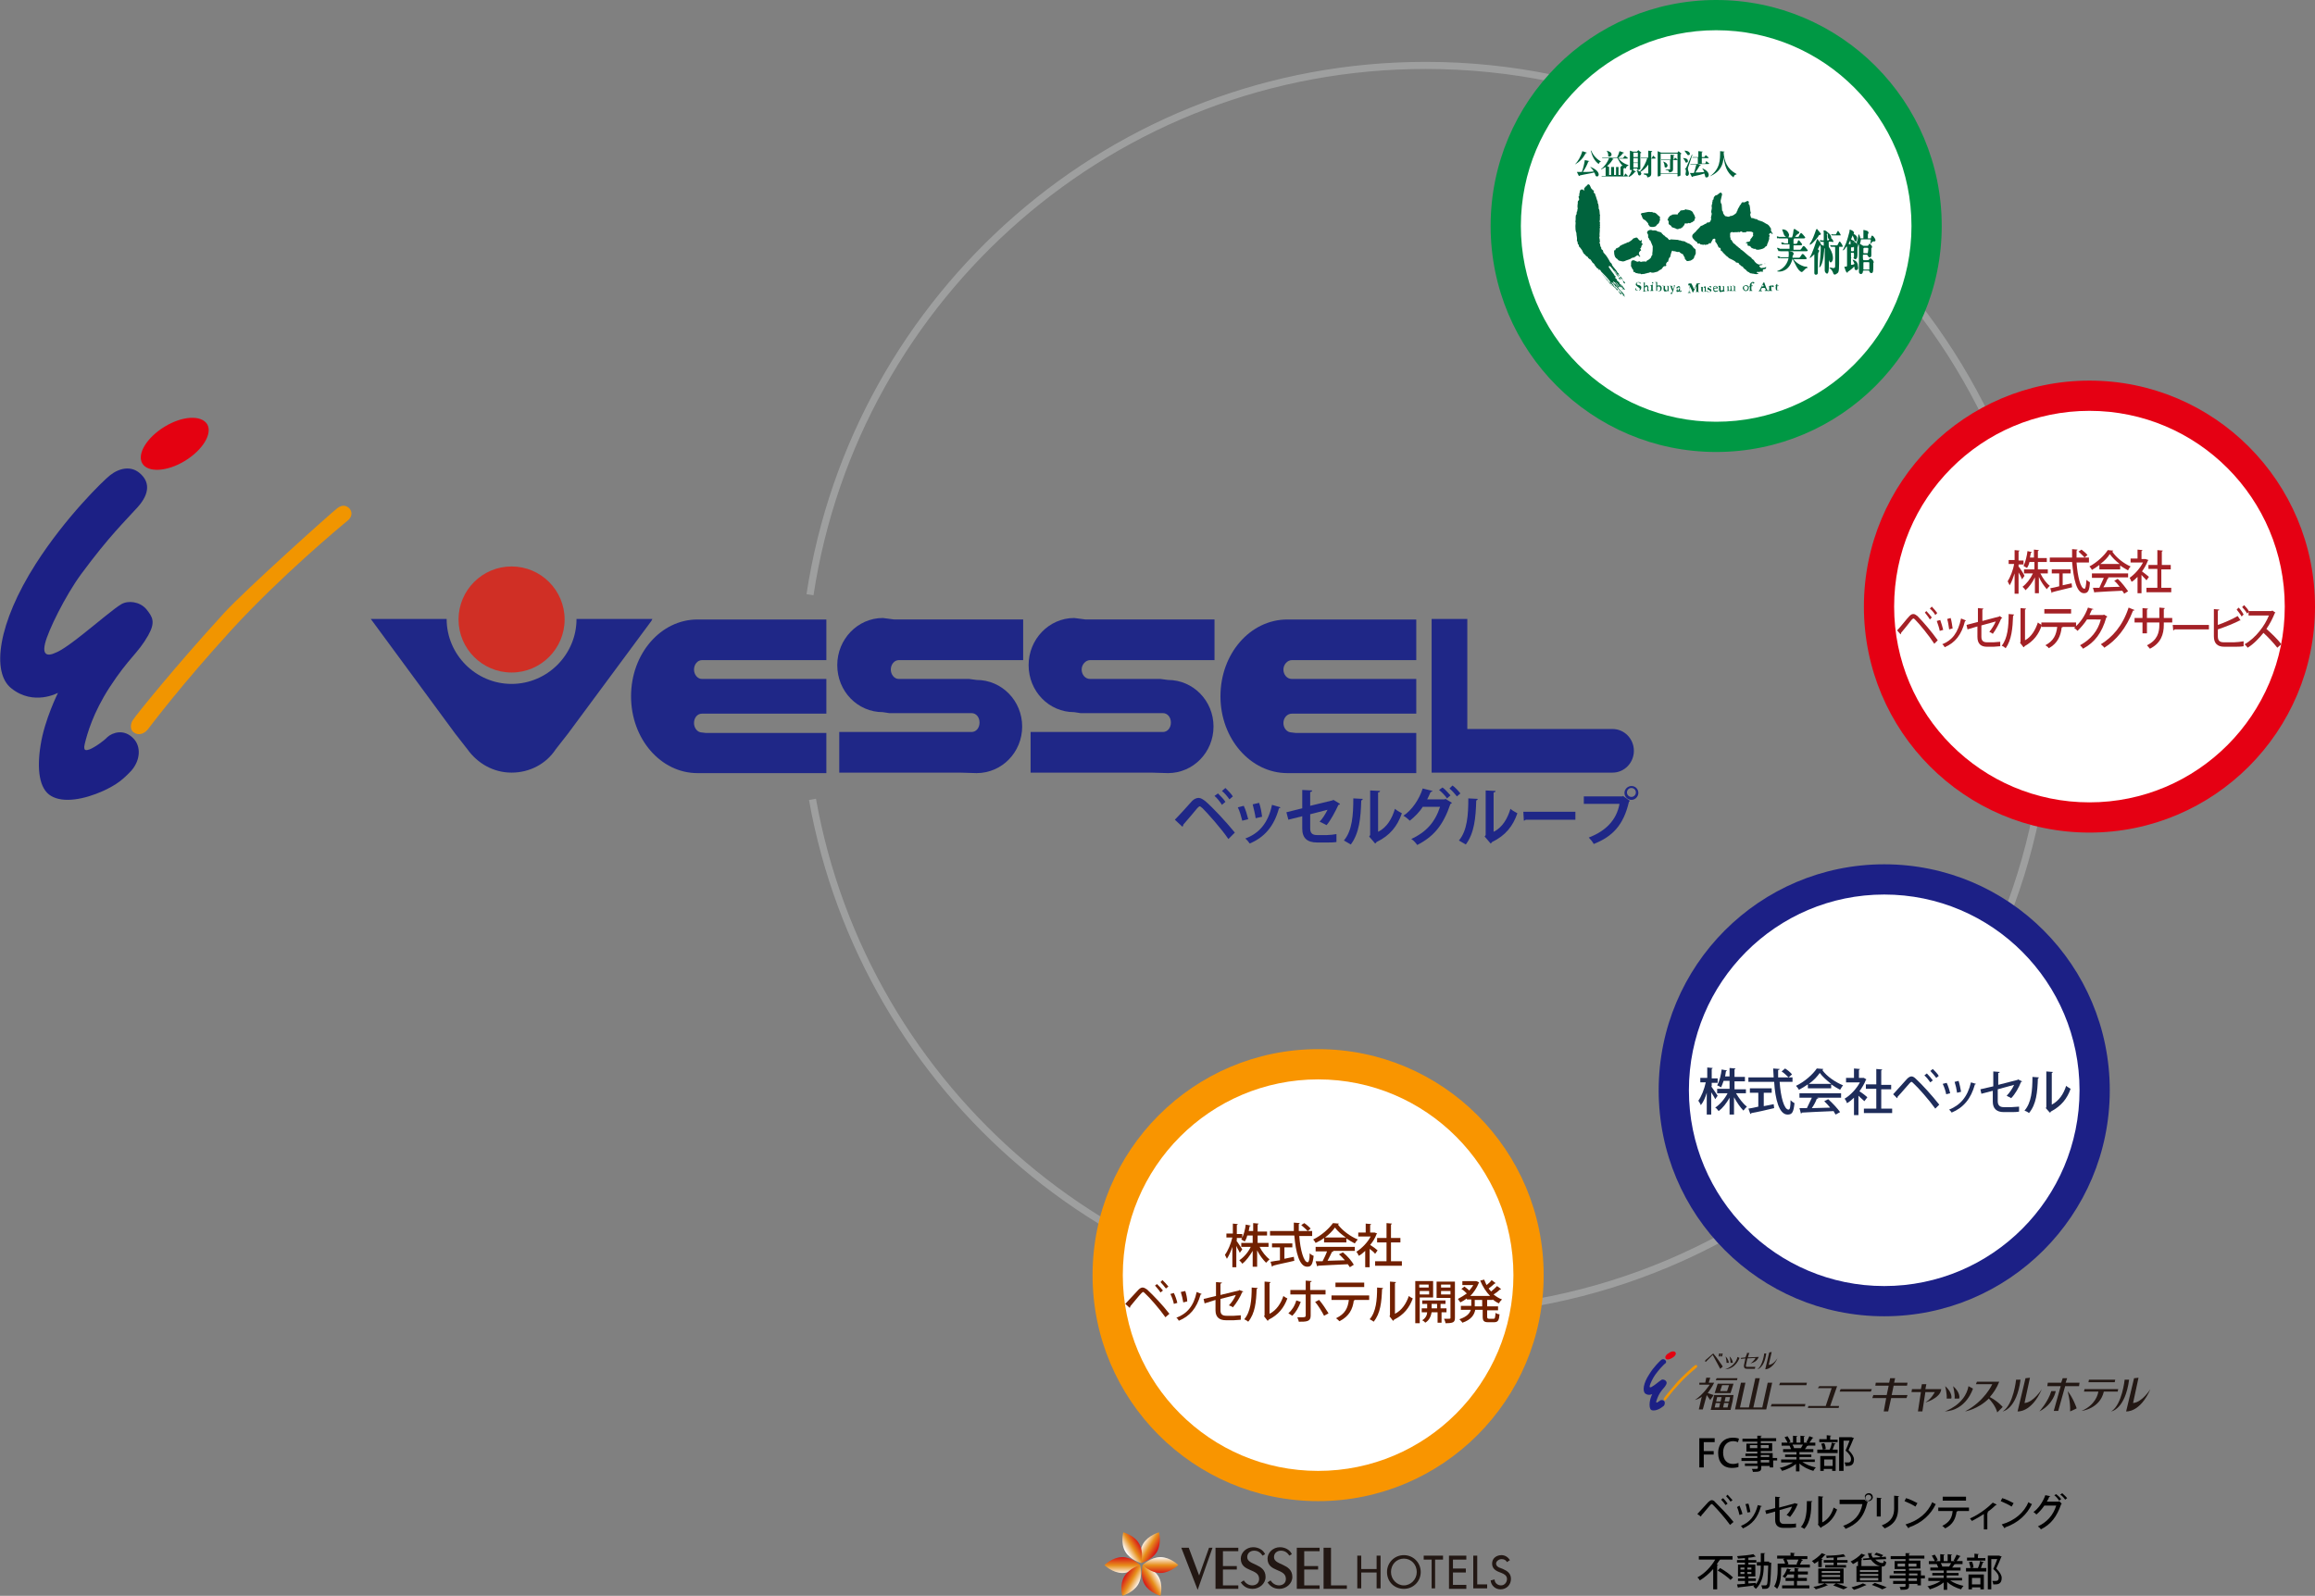 <?xml version="1.0" encoding="utf-8"?>
<!-- Generator: Adobe Illustrator 16.0.0, SVG Export Plug-In . SVG Version: 6.00 Build 0)  -->
<!DOCTYPE svg PUBLIC "-//W3C//DTD SVG 1.0//EN" "http://www.w3.org/TR/2001/REC-SVG-20010904/DTD/svg10.dtd">
<svg version="1.0" id="レイヤー_1" xmlns="http://www.w3.org/2000/svg" xmlns:xlink="http://www.w3.org/1999/xlink" x="0px"
	 y="0px" width="467px" height="322px" viewBox="0 0 467 322" enable-background="new 0 0 467 322" xml:space="preserve">
<rect x="0" y="0" width="467" height="322" fill="#808080" stroke="none"/>
<g>
	<path fill="none" stroke="#9E9F9F" stroke-width="1.43" stroke-miterlimit="10" d="M163.4,120c9.2-60.5,61.3-106.8,124.2-106.8
		c69.4,0,125.7,56.4,125.7,125.9S357,264.8,287.6,264.8c-61.8,0-113.2-44.7-123.7-103.5"/>
	<ellipse fill="#FFFFFF" cx="380.2" cy="220.1" rx="39.4" ry="39.5"/>
	<ellipse fill="#FFFFFF" cx="265.6" cy="257.4" rx="39.4" ry="39.5"/>
	<ellipse fill="#FFFFFF" cx="421.7" cy="122.9" rx="39.4" ry="39.5"/>
	<ellipse fill="#009844" cx="346.2" cy="45.6" rx="45.5" ry="45.6"/>
	<ellipse fill="#FFFFFF" cx="346.2" cy="45.6" rx="39.4" ry="39.5"/>
	<g>
		<ellipse fill="#E50013" cx="421.5" cy="122.4" rx="45.5" ry="45.6"/>
		<ellipse fill="#FFFFFF" cx="421.5" cy="122.4" rx="39.4" ry="39.5"/>
	</g>
	<g>
		<ellipse fill="#1C2086" cx="380.1" cy="220" rx="45.5" ry="45.6"/>
		<ellipse fill="#FFFFFF" cx="380.1" cy="220" rx="39.4" ry="39.5"/>
	</g>
	<g>
		<ellipse fill="#F99500" cx="265.9" cy="257.3" rx="45.5" ry="45.6"/>
		<ellipse fill="#FFFFFF" cx="265.9" cy="257.3" rx="39.4" ry="39.5"/>
	</g>
	<g>
		<g>
			<path fill="#1C2085" d="M28.1,95.4c-1.7-1.4-4-1-5.9,0.5c-1.4,1.1-9,8.5-15,17.9c-7.6,11.9-9,21.9-4.9,25.1
				c4.5,3.6,9.4,0.9,9.4,0.9s-2.7,5.4-3.5,10.5c-0.8,4.9-0.3,8.9,2.1,10.3c2.5,1.5,6.7,0.7,10.5-1c2.8-1.3,4-2.3,5.7-4.1
				c1.9-2.2,1.9-4.9,0.5-6.4c-2-2.2-4.4-1.2-5.3-0.4c-0.6,0.6-1,0.9-1.7,1.4c-0.7,0.5-1.6,1-1.9,1.1c-0.6,0.2-1.4,0.5-1-1.1
				c0.5-2.1,1.7-6.3,5-11.4c3.9-6,5.7-6.8,7.8-10.5c1.5-2.7,0.9-3.7-0.4-5.3c-1.3-1.5-3.6-1.8-5-1c-1.4,0.8-4.9,3.8-7.7,6
				c-3.5,2.8-5,3.6-5.6,3.8c-0.6,0.3-2.9,1.3-2.1-1.9c0.6-2.5,4-9.5,7.3-14c5.7-7.7,8.7-10.5,11.4-13.5
				C30.3,99.5,30.2,97.1,28.1,95.4z"/>
			<path fill="#F19500" d="M26.8,145.3c-0.6,0.9-0.5,2.1,0.2,2.5c0.8,0.6,2,0.4,2.8-0.6c1.1-1.4,6.7-8.9,16.9-20.1
				c10-10.9,21.9-20.8,23.5-22.1c0.9-0.8,0.9-1.8,0.2-2.5c-0.6-0.5-1.3-0.7-2.3,0c-1.1,0.8-18.7,16.6-22.9,21.2
				C35.5,134.3,27.5,144.2,26.8,145.3z"/>
			<path fill="#E40111" d="M37.3,93c3.6-2.2,5.6-5.5,4.5-7.4c-1.2-1.9-5-1.7-8.6,0.5c-3.6,2.2-5.6,5.5-4.5,7.4
				C29.8,95.4,33.7,95.2,37.3,93z"/>
		</g>
		<g>
			<path fill="#D02F25" d="M113.9,125c0,5.9-4.8,10.7-10.7,10.7c-5.9,0-10.7-4.8-10.7-10.7c0-5.9,4.8-10.7,10.7-10.7
				C109.1,114.3,113.9,119.1,113.9,125z"/>
			<path fill="none" d="M113.9,125c0,5.9-4.8,10.7-10.7,10.7c-5.9,0-10.7-4.8-10.7-10.7c0-5.9,4.8-10.7,10.7-10.7
				C109.1,114.3,113.9,119.1,113.9,125z"/>
			<path fill="#1F2787" d="M142.4,147.9h24.3v8.1h-25.2l-0.8,0c-7.4,0-13.4-6.9-13.4-15.5c0-8.6,6-15.5,13.4-15.5l1.3,0h24.7v8.2
				h-24.5l-0.6,0c-0.9,0-1.6,0.9-1.6,1.9c0,1,0.7,1.9,1.6,1.9l0.3,0h24.8v7h-24.2l-0.9,0c-0.9,0-1.6,0.8-1.6,1.9
				c0,1,0.7,1.9,1.6,1.9L142.4,147.9z"/>
			<path fill="#1F2787" d="M261.4,147.9h24.3v8.1h-25.2l-0.8,0c-7.4,0-13.5-6.9-13.5-15.5c0-8.6,6-15.5,13.5-15.5l1.3,0h24.7v8.2
				h-24.5l-0.6,0c-0.9,0-1.7,0.9-1.7,1.9c0,1,0.7,1.9,1.7,1.9l0.3,0h24.8v7h-24.2l-0.9,0c-0.9,0-1.7,0.8-1.7,1.9
				c0,1,0.7,1.9,1.7,1.9L261.4,147.9z"/>
			<path fill="#1F2787" d="M180.4,125l1.3,0h24.7v8.2h-24.5l-0.6,0c-0.9,0-1.6,0.9-1.6,1.9c0,1,0.7,1.9,1.6,1.9l0.3,0h13.9l1.5,0.2
				c5.1,0,9.2,4.2,9.2,9.4c0,5.2-4.1,9.4-9.2,9.4l-3.4-0.1h-12.4l-11.9,0v-8.2h25.8l0.9,0c0.9,0,1.6-0.8,1.6-1.9s-0.7-1.9-1.6-1.9
				l-0.8,0h-15.8l-1.3-0.2c-5.1,0-9.2-4.2-9.2-9.5c0-5.2,4.1-9.5,9.2-9.5"/>
			<path fill="#1F2787" d="M219,125l1.3,0H245v8.2h-24.5l-0.6,0c-0.9,0-1.7,0.9-1.7,1.9c0,1,0.7,1.9,1.7,1.9l0.3,0h13.9l1.5,0.2
				c5.1,0,9.2,4.2,9.2,9.4c0,5.2-4.1,9.4-9.2,9.4l-3.4-0.1h-12.4l-11.9,0v-8.2h25.8l0.9,0c0.9,0,1.6-0.8,1.6-1.9s-0.7-1.9-1.6-1.9
				l-0.8,0H218l-1.3-0.2c-5.1,0-9.2-4.2-9.2-9.5c0-5.2,4.1-9.5,9.2-9.5"/>
			<path fill="#1F2787" d="M325.3,155.9c2.4,0,4.3-2,4.3-4.4c0-2.4-1.9-4.4-4.3-4.4H325h-29v-22.2h-7.2v31h36.3H325.3z"/>
			<path fill="#1F2787" d="M112.1,151.2c-1.9,2.9-5.2,4.7-8.9,4.7c-3.7,0-6.9-1.9-8.9-4.7l-2.5-3.2l-16.7-22.7l-0.3-0.4h15.1l0.2,0
				c0,7.2,5.9,13.1,13.1,13.1c7.2,0,13.1-5.9,13.1-13.1l0.4,0h14.9l-0.2,0.4L114.6,148L112.1,151.2z"/>
		</g>
	</g>
	<g>
		<g>
			<path fill="#1E2C5A" d="M345.2,219.2c0.3,0.4,1.1,1.6,1.3,1.9l-0.5,0.7c-0.1-0.3-0.5-0.9-0.8-1.4v4.5h-0.9v-4.4
				c-0.3,1-0.7,1.9-1.2,2.5c-0.1-0.3-0.3-0.6-0.5-0.9c0.6-0.8,1.2-2.3,1.5-3.7H343v-0.9h1.4v-2.1l1.1,0.1c0,0.1-0.1,0.1-0.2,0.2v1.9
				h1.2v0.9h-1.2V219.2z M352.1,220.6h-1.9c0.6,1,1.4,2.1,2.2,2.7c-0.2,0.2-0.5,0.5-0.7,0.8c-0.6-0.6-1.3-1.6-1.9-2.7v3.5h-0.9v-3.4
				c-0.6,1.1-1.4,2.1-2.2,2.7c-0.2-0.2-0.4-0.6-0.7-0.7c0.9-0.6,1.9-1.7,2.5-2.9h-2.1v-0.9h2.5v-1.6h-1.2c-0.2,0.5-0.3,0.9-0.5,1.3
				c-0.2-0.1-0.5-0.3-0.8-0.4c0.5-0.9,0.8-2.2,0.9-3.2l1.1,0.2c0,0.1-0.1,0.1-0.2,0.1c-0.1,0.3-0.1,0.7-0.2,1.1h0.9v-1.7l1.2,0.1
				c0,0.1-0.1,0.1-0.2,0.2v1.5h2.1v0.9h-2.1v1.6h2.3V220.6z"/>
			<path fill="#1E2C5A" d="M361.9,218.3H359c0.2,3,0.9,5.6,1.8,5.6c0.3,0,0.4-0.6,0.4-1.9c0.2,0.2,0.6,0.5,0.8,0.6
				c-0.2,1.9-0.5,2.3-1.4,2.3c-1.7,0-2.5-3.1-2.7-6.6h-5.2v-0.9h5.1c0-0.6-0.1-1.2-0.1-1.8l1.3,0.1c0,0.1-0.1,0.2-0.3,0.2
				c0,0.5,0,1,0,1.5h2.9V218.3z M355.8,220.6v2.6c0.7-0.1,1.4-0.3,2-0.4l0.1,0.8c-1.7,0.4-3.4,0.8-4.6,1c0,0.1-0.1,0.1-0.2,0.2
				l-0.4-1.1c0.6-0.1,1.2-0.2,2-0.4v-2.8h-1.7v-0.9h4.4v0.9H355.8z M360.1,215.6c0.5,0.3,1.1,0.8,1.4,1.2l-0.7,0.6
				c-0.3-0.3-0.9-0.9-1.4-1.2L360.1,215.6z"/>
			<path fill="#1E2C5A" d="M364.7,219.5v-0.7c-0.6,0.4-1.2,0.8-1.8,1.1c-0.1-0.2-0.4-0.6-0.6-0.8c1.7-0.8,3.4-2.3,4.2-3.5l1.3,0.1
				c0,0.1-0.1,0.2-0.2,0.2c0.9,1.3,2.7,2.5,4.2,3.1c-0.2,0.2-0.4,0.6-0.6,0.9c-0.6-0.3-1.2-0.7-1.8-1.1v0.8H364.7z M363,221.5v-0.9
				h8.4v0.9h-4.8l0.2,0.1c0,0.1-0.1,0.1-0.3,0.1c-0.2,0.6-0.6,1.3-1,1.9c1.2,0,2.5-0.1,3.7-0.1c-0.4-0.5-0.8-0.9-1.2-1.3l0.8-0.4
				c0.9,0.8,1.9,1.9,2.4,2.6l-0.9,0.5c-0.1-0.2-0.3-0.4-0.4-0.7c-2.3,0.1-4.8,0.2-6.4,0.3c0,0.1-0.1,0.1-0.2,0.2l-0.3-1.1
				c0.4,0,0.9,0,1.5,0c0.3-0.6,0.7-1.5,1-2.1H363z M369.4,218.7c-0.9-0.7-1.7-1.4-2.3-2.2c-0.5,0.7-1.2,1.5-2.2,2.2H369.4z"/>
			<path fill="#1E2C5A" d="M376.5,217.8c0,0.1-0.1,0.1-0.1,0.1c-0.3,0.8-0.8,1.6-1.3,2.3c0.5,0.3,1.4,1,1.6,1.2l-0.6,0.8
				c-0.3-0.3-0.8-0.7-1.2-1.1v3.9h-0.9v-3.5c-0.4,0.4-0.9,0.8-1.4,1.1c-0.1-0.3-0.3-0.7-0.5-0.9c1.2-0.7,2.4-2,3.1-3.3h-2.8v-0.9
				h1.6v-1.9l1.2,0.1c0,0.1-0.1,0.1-0.2,0.2v1.6h0.8l0.2,0L376.5,217.8z M379.4,223.7h2.3v0.9H376v-0.9h2.5v-4h-2.1v-0.9h2.1v-3.1
				l1.2,0.1c0,0.1-0.1,0.1-0.2,0.2v2.9h2v0.9h-2V223.7z"/>
			<path fill="#1E2C5A" d="M381.9,220.8c0.7-0.8,2.2-2.4,2.8-3.1c0.3-0.3,0.6-0.5,0.9-0.5c0.3,0,0.6,0.2,0.9,0.5
				c1.2,1.1,3.3,3.4,4.7,5.2l-0.8,0.8c-1.3-1.8-3.4-4.2-4.4-5.1c-0.2-0.2-0.3-0.3-0.4-0.3c-0.1,0-0.2,0.1-0.4,0.3
				c-0.4,0.4-1.7,2-2.4,2.7c0,0.1,0,0.2-0.1,0.3L381.9,220.8z M388.7,216.6c0.4,0.4,0.9,1,1.2,1.4l-0.5,0.4
				c-0.3-0.4-0.8-1.1-1.2-1.4L388.7,216.6z M389.9,215.7c0.4,0.4,1,1,1.2,1.4l-0.5,0.4c-0.3-0.4-0.8-1-1.2-1.4L389.9,215.7z"/>
			<path fill="#1E2C5A" d="M392.7,218.5c0.3,0.6,0.6,1.6,0.7,2.1l-0.8,0.2c-0.1-0.6-0.4-1.5-0.7-2.1L392.7,218.5z M398.6,218.7
				c0,0.1-0.1,0.1-0.2,0.1c-0.8,2.9-2.3,4.7-4.7,5.7c-0.1-0.2-0.4-0.5-0.5-0.6c2.2-0.9,3.7-2.5,4.4-5.5L398.6,218.7z M395.1,218.1
				c0.2,0.6,0.4,1.6,0.5,2.2l-0.8,0.2c-0.1-0.7-0.3-1.6-0.5-2.2L395.1,218.1z"/>
			<path fill="#1E2C5A" d="M407.9,218.2c0,0.1-0.1,0.1-0.2,0.1c-0.4,1.1-1.2,2.5-2,3.3c-0.2-0.2-0.6-0.3-0.9-0.5
				c0.6-0.6,1.2-1.5,1.5-2.2l-3.3,0.9v2.4c0,0.9,0.5,1.2,1.2,1.2h1.6c0.4,0,1.1-0.1,1.5-0.1c0,0.3,0,0.7,0,1
				c-0.4,0.1-1.1,0.1-1.5,0.1h-1.6c-1.4,0-2.2-0.7-2.2-2.1v-2.2l-2.3,0.6l-0.2-0.9l2.6-0.6v-3l1.3,0.1c0,0.1-0.1,0.2-0.3,0.2v2.4
				l3.9-1l0.1-0.1L407.9,218.2z"/>
			<path fill="#1E2C5A" d="M411.3,217.4c0,0.1-0.1,0.2-0.2,0.2c-0.1,2.8-0.3,5.2-1.8,7c-0.2-0.2-0.6-0.4-0.9-0.5
				c1.4-1.6,1.6-4.1,1.6-6.8L411.3,217.4z M413.9,222.9c1.5-0.8,2.4-2.2,2.9-3.8c0.2,0.2,0.6,0.4,0.9,0.6c-0.7,2-1.9,3.5-4,4.6
				c0,0.1-0.1,0.2-0.2,0.2l-0.8-0.9l0.1-0.2v-7.2l1.3,0.1c0,0.1-0.1,0.2-0.2,0.2V222.9z"/>
		</g>
	</g>
	<g>
		<path fill="#712000" d="M249.4,250.3c0.3,0.4,1,1.5,1.2,1.8l-0.5,0.7c-0.1-0.3-0.5-0.9-0.7-1.4v4.3h-0.8v-4.1
			c-0.3,0.9-0.7,1.8-1.1,2.4c-0.1-0.2-0.3-0.6-0.4-0.8c0.6-0.8,1.2-2.2,1.5-3.5h-1.2v-0.8h1.3v-2l1,0.1c0,0.1-0.1,0.1-0.2,0.2v1.8
			h1.1v0.8h-1.1V250.3z M255.9,251.6h-1.8c0.5,1,1.3,2,2,2.5c-0.2,0.2-0.5,0.5-0.7,0.7c-0.6-0.6-1.3-1.5-1.8-2.5v3.3h-0.9v-3.2
			c-0.6,1-1.3,2-2.1,2.6c-0.1-0.2-0.4-0.5-0.6-0.7c0.9-0.6,1.8-1.6,2.3-2.7h-1.9v-0.8h2.3v-1.5h-1.1c-0.1,0.5-0.3,0.9-0.5,1.2
			c-0.2-0.1-0.5-0.3-0.7-0.4c0.5-0.8,0.8-2.1,0.9-3l1,0.2c0,0.1-0.1,0.1-0.2,0.1c-0.1,0.3-0.1,0.6-0.2,1h0.9v-1.6l1.1,0.1
			c0,0.1-0.1,0.1-0.2,0.2v1.4h1.9v0.8h-1.9v1.5h2.2V251.6z"/>
		<path fill="#712000" d="M264.8,249.4h-2.7c0.2,2.8,0.9,5.3,1.7,5.3c0.2,0,0.4-0.5,0.4-1.8c0.2,0.2,0.5,0.4,0.8,0.5
			c-0.2,1.8-0.5,2.2-1.3,2.2c-1.6,0-2.3-2.9-2.6-6.3h-4.9v-0.9h4.8c0-0.5,0-1.1,0-1.7l1.2,0.1c0,0.1-0.1,0.1-0.2,0.2
			c0,0.5,0,1,0,1.4h2.7V249.4z M259.1,251.5v2.5c0.6-0.1,1.3-0.3,1.9-0.4l0.1,0.8c-1.6,0.4-3.3,0.7-4.3,1c0,0.1-0.1,0.1-0.2,0.2
			l-0.3-1c0.5-0.1,1.2-0.2,1.9-0.3v-2.6h-1.6v-0.8h4.1v0.8H259.1z M263.1,246.8c0.5,0.3,1,0.8,1.3,1.1l-0.6,0.5
			c-0.3-0.3-0.8-0.8-1.3-1.2L263.1,246.8z"/>
		<path fill="#712000" d="M267.1,250.5v-0.7c-0.5,0.4-1.1,0.7-1.7,1c-0.1-0.2-0.3-0.5-0.5-0.7c1.7-0.8,3.2-2.2,4-3.3l1.2,0.1
			c0,0.1-0.1,0.1-0.2,0.2c0.9,1.2,2.5,2.4,4,3c-0.2,0.2-0.4,0.5-0.6,0.8c-0.6-0.3-1.1-0.6-1.7-1v0.8H267.1z M265.4,252.4v-0.8h7.9
			v0.8h-4.5l0.2,0.1c0,0.1-0.1,0.1-0.3,0.1c-0.2,0.5-0.6,1.2-0.9,1.8c1.1,0,2.3-0.1,3.5-0.1c-0.4-0.4-0.8-0.9-1.2-1.2l0.8-0.4
			c0.9,0.7,1.8,1.8,2.2,2.5l-0.8,0.5c-0.1-0.2-0.3-0.4-0.4-0.6c-2.2,0.1-4.5,0.2-6,0.3c0,0.1-0.1,0.1-0.2,0.1l-0.3-1
			c0.4,0,0.9,0,1.4,0c0.3-0.6,0.7-1.4,0.9-2H265.4z M271.5,249.7c-0.9-0.6-1.7-1.3-2.2-2c-0.5,0.7-1.2,1.4-2,2H271.5z"/>
		<path fill="#712000" d="M277.8,248.9c0,0.1-0.1,0.1-0.1,0.1c-0.3,0.8-0.7,1.5-1.3,2.2c0.5,0.3,1.3,0.9,1.5,1.1l-0.5,0.7
			c-0.2-0.3-0.7-0.7-1.1-1v3.7h-0.9v-3.3c-0.4,0.4-0.9,0.8-1.3,1c-0.1-0.2-0.3-0.7-0.5-0.8c1.1-0.7,2.3-1.9,2.9-3.1H274v-0.8h1.5
			v-1.8l1.1,0.1c0,0.1-0.1,0.1-0.2,0.2v1.5h0.8l0.1,0L277.8,248.9z M280.6,254.5h2.2v0.9h-5.4v-0.9h2.3v-3.8h-1.9v-0.9h1.9v-3
			l1.1,0.1c0,0.1-0.1,0.1-0.2,0.2v2.7h1.9v0.9h-1.9V254.5z"/>
		<path fill="#712000" d="M227,263.1c0.7-0.7,2.1-2.3,2.7-2.9c0.3-0.3,0.6-0.4,0.8-0.4c0.3,0,0.6,0.2,0.9,0.4
			c1.2,1.1,3.2,3.2,4.5,4.9l-0.8,0.7c-1.2-1.7-3.2-4-4.1-4.8c-0.2-0.2-0.3-0.3-0.4-0.3c-0.1,0-0.2,0.1-0.4,0.3
			c-0.4,0.4-1.6,1.9-2.2,2.6c0,0.1,0,0.2-0.1,0.3L227,263.1z M233.4,259.1c0.4,0.4,0.9,0.9,1.2,1.3l-0.5,0.4c-0.2-0.4-0.8-1-1.1-1.4
			L233.4,259.1z M234.5,258.3c0.4,0.4,0.9,0.9,1.2,1.3l-0.5,0.4c-0.3-0.4-0.8-1-1.1-1.3L234.5,258.3z"/>
		<path fill="#712000" d="M236.8,260.9c0.3,0.6,0.6,1.5,0.7,2l-0.7,0.2c-0.1-0.6-0.4-1.4-0.7-2L236.8,260.9z M242.4,261.1
			c0,0.1-0.1,0.1-0.2,0.1c-0.8,2.8-2.2,4.4-4.4,5.3c-0.1-0.2-0.3-0.5-0.5-0.6c2.1-0.8,3.5-2.3,4.1-5.2L242.4,261.1z M239.1,260.5
			c0.2,0.6,0.4,1.5,0.4,2.1l-0.8,0.2c-0.1-0.6-0.3-1.5-0.5-2.1L239.1,260.5z"/>
		<path fill="#712000" d="M250.8,260.6c0,0.1-0.1,0.1-0.2,0.1c-0.4,1-1.2,2.3-1.9,3.1c-0.2-0.2-0.5-0.3-0.8-0.4
			c0.6-0.6,1.1-1.4,1.4-2.1l-3.1,0.8v2.3c0,0.8,0.4,1.1,1.2,1.1h1.5c0.4,0,1-0.1,1.4-0.1c0,0.3,0,0.7,0,0.9c-0.4,0-1,0.1-1.4,0.1
			h-1.6c-1.3,0-2.1-0.6-2.1-2v-2.1L243,263l-0.2-0.9l2.5-0.6v-2.8l1.2,0.1c0,0.1-0.1,0.2-0.3,0.2v2.3l3.7-0.9l0.1-0.1L250.8,260.6z"
			/>
		<path fill="#712000" d="M253.7,259.9c0,0.1-0.1,0.2-0.2,0.2c-0.1,2.6-0.3,4.9-1.7,6.6c-0.2-0.2-0.6-0.4-0.8-0.5
			c1.3-1.5,1.5-3.9,1.5-6.4L253.7,259.9z M256.1,265.1c1.4-0.7,2.3-2.1,2.8-3.6c0.2,0.2,0.6,0.4,0.8,0.5c-0.7,1.9-1.8,3.3-3.8,4.3
			c0,0.1-0.1,0.2-0.2,0.2l-0.7-0.9l0.1-0.2v-6.8l1.2,0.1c0,0.1-0.1,0.2-0.2,0.2V265.1z"/>
		<path fill="#712000" d="M262.4,262.7c-0.4,1.1-1,2.1-1.7,2.8l-0.8-0.5c0.7-0.6,1.3-1.5,1.6-2.6L262.4,262.7z M264.4,261.3v4.2
			c0,1.2-0.9,1.2-2.4,1.2c0-0.2-0.2-0.6-0.3-0.9c0.3,0,0.6,0,0.9,0c0.6,0,0.8,0,0.8-0.4v-4.2h-3.1v-0.9h3.1v-1.9l1.2,0.1
			c0,0.1-0.1,0.2-0.3,0.2v1.6h3.1v0.9H264.4z M266.1,262.3c0.7,0.8,1.4,1.9,1.9,2.7l-0.9,0.5c-0.4-0.8-1.2-2.1-1.8-2.8L266.1,262.3z
			"/>
		<path fill="#712000" d="M276.2,262.3h-3.1l0.2,0c0,0.1-0.1,0.1-0.2,0.1c-0.2,1.7-0.9,3.2-2.9,4.2c-0.2-0.2-0.5-0.5-0.7-0.6
			c1.9-0.9,2.4-2.1,2.6-3.7h-3.5v-0.9h7.6V262.3z M275.2,259.7h-5.8v-0.9h5.8V259.7z"/>
		<path fill="#712000" d="M279,259.9c0,0.1-0.1,0.2-0.2,0.2c-0.1,2.6-0.3,4.9-1.7,6.6c-0.2-0.2-0.6-0.4-0.8-0.5
			c1.3-1.5,1.5-3.9,1.5-6.4L279,259.9z M281.4,265.1c1.4-0.7,2.3-2.1,2.8-3.6c0.2,0.2,0.6,0.4,0.8,0.5c-0.7,1.9-1.8,3.3-3.8,4.3
			c0,0.1-0.1,0.2-0.2,0.2l-0.7-0.9l0.1-0.2v-6.8l1.2,0.1c0,0.1-0.1,0.2-0.2,0.2V265.1z"/>
		<path fill="#712000" d="M289.1,261.8h-2.7v5.2h-0.9v-8.5h3.6V261.8z M288.2,259.2h-1.9v0.6h1.9V259.2z M286.4,261.2h1.9v-0.7h-1.9
			V261.2z M292,264.8h-1.2v2.1H290v-2.1h-1.2c-0.1,0.6-0.4,1.6-1.3,2.1c-0.1-0.2-0.4-0.4-0.6-0.5c0.7-0.4,1-1.1,1-1.6h-1.1V264h1.1
			v-0.9h-1v-0.7h4.7v0.7h-1v0.9h1.2V264.8z M288.8,264h1.1v-0.9h-1.1V264z M293.5,258.5v7.4c0,0.9-0.3,1.1-1.9,1.1
			c0-0.2-0.2-0.7-0.3-0.9c0.2,0,0.5,0,0.7,0c0.6,0,0.6,0,0.6-0.2v-4h-2.8v-3.3H293.5z M292.6,259.2h-1.9v0.6h1.9V259.2z
			 M290.7,261.2h1.9v-0.7h-1.9V261.2z"/>
		<path fill="#712000" d="M301,262.3h-1v1.3h2.2v0.8h-2.2v1.3c0,0.3,0.1,0.4,0.4,0.4h0.9c0.3,0,0.3-0.2,0.4-1.2
			c0.2,0.2,0.6,0.3,0.8,0.3c-0.1,1.2-0.3,1.6-1.1,1.6h-1.2c-0.9,0-1.1-0.3-1.1-1.2v-1.3h-1.5c-0.2,1-0.8,2-2.6,2.6
			c-0.1-0.2-0.4-0.5-0.6-0.7c1.5-0.5,2.1-1.2,2.3-1.9h-2v-0.8h2.1v-1.3h-0.9V262c-0.4,0.3-0.9,0.6-1.3,0.8c-0.1-0.2-0.4-0.5-0.5-0.7
			c0.6-0.3,1.2-0.7,1.8-1.1c-0.3-0.3-0.7-0.7-1.1-0.9l0.6-0.5c0.3,0.2,0.8,0.6,1,0.8c0.3-0.4,0.6-0.7,0.8-1.1h-2.2v-0.8h2.7l0.1,0
			c0.3,0.1,0.5,0.2,0.6,0.3c0,0-0.1,0.1-0.1,0.1c-0.4,1-1,1.9-1.7,2.6h4c-0.8-0.8-1.5-1.9-2-3.1l0.8-0.2c0.2,0.4,0.3,0.8,0.5,1.1
			c0.4-0.3,0.8-0.7,1-1l0.8,0.6c0,0-0.1,0.1-0.1,0.1c0,0-0.1,0-0.1,0c-0.3,0.3-0.8,0.7-1.2,1c0.2,0.2,0.3,0.4,0.5,0.6
			c0.4-0.3,0.9-0.8,1.2-1.1l0.8,0.6c0,0.1-0.1,0.1-0.2,0.1c-0.3,0.3-0.8,0.7-1.3,1c0.5,0.4,1.1,0.8,1.7,1c-0.2,0.2-0.5,0.5-0.6,0.8
			c-0.5-0.2-0.9-0.5-1.3-0.8V262.3z M299,263.6v-1.3h-1.5v1.3H299z"/>
	</g>
	<g>
		<g>
			<path fill="#A42126" d="M407.3,114.4c0.3,0.4,1,1.5,1.1,1.8l-0.5,0.7c-0.1-0.3-0.4-0.9-0.7-1.4v4.3h-0.8v-4.1
				c-0.3,0.9-0.6,1.8-1,2.4c-0.1-0.2-0.3-0.6-0.4-0.8c0.5-0.8,1.1-2.2,1.3-3.5h-1.1v-0.8h1.2v-2l1,0.1c0,0.1-0.1,0.1-0.2,0.2v1.8h1
				v0.8h-1V114.4z M413.3,115.7h-1.7c0.5,1,1.2,2,1.9,2.5c-0.2,0.2-0.5,0.5-0.6,0.7c-0.5-0.6-1.2-1.5-1.6-2.5v3.3h-0.8v-3.2
				c-0.5,1-1.2,2-1.9,2.6c-0.1-0.2-0.4-0.5-0.6-0.7c0.8-0.6,1.6-1.6,2.1-2.7h-1.8v-0.8h2.1v-1.5h-1c-0.1,0.5-0.3,0.9-0.5,1.2
				c-0.2-0.1-0.5-0.3-0.7-0.4c0.4-0.8,0.7-2.1,0.8-3l0.9,0.2c0,0.1-0.1,0.1-0.2,0.1c-0.1,0.3-0.1,0.6-0.2,1h0.8v-1.6l1,0.1
				c0,0.1-0.1,0.1-0.2,0.2v1.4h1.8v0.8h-1.8v1.5h2V115.7z"/>
			<path fill="#A42126" d="M421.4,113.5h-2.5c0.2,2.8,0.8,5.3,1.6,5.3c0.2,0,0.3-0.5,0.4-1.8c0.2,0.2,0.5,0.4,0.7,0.5
				c-0.1,1.7-0.4,2.2-1.2,2.2c-1.5,0-2.1-2.9-2.4-6.3h-4.5v-0.9h4.5c0-0.5,0-1.1,0-1.7l1.1,0.1c0,0.1-0.1,0.1-0.2,0.2
				c0,0.5,0,1,0,1.4h2.5V113.5z M416.1,115.6v2.5c0.6-0.1,1.2-0.3,1.8-0.4l0.1,0.8c-1.5,0.4-3,0.7-4,1c0,0.1-0.1,0.1-0.1,0.2l-0.3-1
				c0.5-0.1,1.1-0.2,1.8-0.4v-2.6h-1.5v-0.8h3.8v0.8H416.1z M419.9,110.9c0.4,0.3,1,0.8,1.2,1.1l-0.6,0.5c-0.2-0.3-0.8-0.8-1.2-1.2
				L419.9,110.9z"/>
			<path fill="#A42126" d="M423.5,114.7V114c-0.5,0.4-1,0.7-1.5,1c-0.1-0.2-0.3-0.5-0.5-0.7c1.5-0.8,3-2.2,3.7-3.3l1.1,0.1
				c0,0.1-0.1,0.1-0.2,0.2c0.8,1.2,2.3,2.4,3.7,3c-0.2,0.2-0.4,0.5-0.5,0.8c-0.5-0.3-1.1-0.6-1.6-1v0.8H423.5z M422,116.5v-0.8h7.3
				v0.8h-4.1l0.2,0.1c0,0.1-0.1,0.1-0.2,0.1c-0.2,0.5-0.5,1.2-0.9,1.8c1,0,2.1-0.1,3.3-0.1c-0.3-0.4-0.7-0.9-1.1-1.2l0.7-0.4
				c0.8,0.7,1.6,1.8,2.1,2.5l-0.8,0.5c-0.1-0.2-0.2-0.4-0.4-0.6c-2,0.1-4.2,0.2-5.5,0.3c0,0.1-0.1,0.1-0.1,0.1l-0.3-1
				c0.4,0,0.8,0,1.3,0c0.3-0.6,0.6-1.4,0.9-2H422z M427.6,113.8c-0.8-0.6-1.5-1.3-2-2c-0.4,0.7-1.1,1.4-1.9,2H427.6z"/>
			<path fill="#A42126" d="M433.4,113c0,0.1-0.1,0.1-0.1,0.1c-0.3,0.8-0.7,1.5-1.2,2.2c0.4,0.3,1.2,0.9,1.4,1.1l-0.5,0.7
				c-0.2-0.3-0.7-0.7-1-1.1v3.7h-0.8v-3.3c-0.4,0.4-0.8,0.8-1.2,1c-0.1-0.2-0.3-0.7-0.4-0.8c1-0.7,2.1-1.9,2.7-3.1h-2.5v-0.8h1.4
				v-1.8l1,0.1c0,0.1-0.1,0.1-0.2,0.2v1.6h0.7l0.1,0L433.4,113z M436,118.6h2v0.9h-5v-0.9h2.2v-3.8h-1.8V114h1.8v-3l1.1,0.1
				c0,0.1-0.1,0.1-0.2,0.2v2.7h1.8v0.9H436V118.6z"/>
			<path fill="#A42126" d="M382.7,127.2c0.7-0.7,1.9-2.3,2.5-2.9c0.3-0.3,0.5-0.4,0.8-0.4c0.3,0,0.5,0.2,0.8,0.4
				c1.1,1.1,2.9,3.2,4.1,4.9l-0.7,0.7c-1.1-1.7-3-4-3.8-4.8c-0.2-0.2-0.3-0.3-0.4-0.3c-0.1,0-0.2,0.1-0.4,0.3
				c-0.3,0.4-1.5,1.9-2.1,2.6c0,0.1,0,0.2-0.1,0.3L382.7,127.2z M388.6,123.3c0.4,0.4,0.8,0.9,1.1,1.3l-0.4,0.4
				c-0.2-0.4-0.7-1-1-1.4L388.6,123.3z M389.7,122.4c0.4,0.4,0.8,0.9,1.1,1.3l-0.4,0.4c-0.2-0.4-0.7-1-1.1-1.3L389.7,122.4z"/>
			<path fill="#A42126" d="M391.4,125.1c0.2,0.6,0.5,1.5,0.6,2l-0.7,0.2c-0.1-0.6-0.4-1.4-0.6-2L391.4,125.1z M396.6,125.2
				c0,0.1-0.1,0.1-0.2,0.1c-0.7,2.8-2,4.4-4.1,5.3c-0.1-0.2-0.3-0.5-0.5-0.6c2-0.8,3.2-2.3,3.8-5.2L396.6,125.2z M393.5,124.7
				c0.2,0.6,0.3,1.5,0.4,2.1l-0.7,0.2c-0.1-0.6-0.2-1.5-0.4-2.1L393.5,124.7z"/>
			<path fill="#A42126" d="M403.9,124.7c0,0.1-0.1,0.1-0.2,0.1c-0.4,1-1.1,2.3-1.7,3.1c-0.2-0.2-0.5-0.3-0.7-0.4
				c0.5-0.6,1-1.4,1.3-2.1l-2.9,0.8v2.3c0,0.8,0.4,1.1,1.1,1.1h1.4c0.3,0,1-0.1,1.3-0.1c0,0.3,0,0.7,0,0.9c-0.3,0-1,0.1-1.3,0.1
				h-1.4c-1.2,0-1.9-0.6-1.9-2v-2.1l-2,0.6l-0.2-0.9l2.3-0.6v-2.8l1.1,0.1c0,0.1-0.1,0.2-0.2,0.2v2.3l3.4-0.9l0.1-0.1L403.9,124.7z"
				/>
			<path fill="#A42126" d="M406.3,124c0,0.1-0.1,0.2-0.2,0.2c-0.1,2.6-0.3,4.9-1.5,6.6c-0.2-0.2-0.5-0.4-0.8-0.5
				c1.2-1.5,1.4-3.9,1.4-6.4L406.3,124z M408.5,129.2c1.3-0.7,2.1-2.1,2.6-3.6c0.2,0.2,0.6,0.4,0.8,0.5c-0.6,1.9-1.7,3.3-3.5,4.3
				c0,0.1-0.1,0.2-0.2,0.2l-0.7-0.9l0.1-0.2v-6.8l1.1,0.1c0,0.1-0.1,0.2-0.2,0.2V129.2z"/>
			<path fill="#A42126" d="M418.7,126.5h-2.8l0.2,0c0,0.1-0.1,0.1-0.2,0.1c-0.2,1.7-0.8,3.2-2.6,4.2c-0.1-0.2-0.5-0.5-0.7-0.6
				c1.7-0.9,2.2-2.1,2.4-3.7h-3.2v-0.9h7V126.5z M417.8,123.8h-5.4v-0.9h5.4V123.8z"/>
			<path fill="#A42126" d="M425.1,124.4c0,0.1-0.1,0.1-0.2,0.2c-0.9,3.1-2.3,5-4.7,6.3c-0.1-0.2-0.4-0.5-0.6-0.7
				c2.2-1.2,3.6-2.9,4.2-5.2H421c-0.5,0.8-1.2,1.6-1.9,2.3c-0.2-0.2-0.5-0.5-0.7-0.6c1.2-1,2.2-2.4,2.8-4.1l1.1,0.3
				c0,0.1-0.1,0.1-0.3,0.1c-0.2,0.4-0.3,0.7-0.5,1.1h2.8l0.1-0.1L425.1,124.4z"/>
			<path fill="#A42126" d="M430.6,123.1c0,0.1-0.2,0.1-0.3,0.1c-1.4,3.6-3.4,6-5.8,7.5c-0.1-0.2-0.5-0.5-0.7-0.7
				c2.3-1.4,4.4-3.7,5.6-7.4L430.6,123.1z"/>
			<path fill="#A42126" d="M438.2,125.6h-1.7v0.5c0,1.9-0.6,3.7-2.8,4.8c-0.2-0.2-0.4-0.5-0.6-0.7c2.1-1,2.5-2.6,2.5-4.1v-0.5h-2.5
				v2.2h-0.9v-2.2h-1.6v-0.9h1.6v-2l1.1,0.1c0,0.1-0.1,0.2-0.2,0.2v1.7h2.5v-2.1l1.1,0.1c0,0.1-0.1,0.2-0.2,0.2v1.8h1.7V125.6z"/>
			<path fill="#A42126" d="M438.3,126.1h7.3v0.9h-6.9c-0.1,0.1-0.2,0.2-0.3,0.2L438.3,126.1z"/>
			<path fill="#A42126" d="M450.7,129.6c0.4,0,1.4-0.1,1.9-0.2c0,0.3,0,0.7,0,1c-0.5,0.1-1.4,0.1-1.8,0.1h-2.1
				c-1.4,0-2.1-0.7-2.1-2.1v-5.5l1.1,0.1c0,0.1-0.1,0.2-0.3,0.2v2.9c1.2-0.4,3-1.2,4-1.8l0.6,0.9c0,0-0.1,0-0.1,0c0,0-0.1,0-0.1,0
				c-0.9,0.5-2.9,1.3-4.4,1.8v1.4c0,0.9,0.4,1.2,1.2,1.2H450.7z M451.6,122.6c0.4,0.4,0.8,1,1,1.4l-0.4,0.4c-0.2-0.4-0.7-1-1-1.4
				L451.6,122.6z M452.7,122.1c0.4,0.4,0.8,0.9,1,1.3l-0.4,0.4c-0.2-0.4-0.7-1-1-1.3L452.7,122.1z"/>
			<path fill="#A42126" d="M459,123.6c0,0.1-0.1,0.1-0.1,0.1c-0.5,1.2-1,2.2-1.7,3.2c0.9,0.8,2.3,2.1,3,3.1l-0.8,0.7
				c-0.7-0.9-2-2.3-2.8-3c-0.8,1-2,2.3-3.2,3c-0.1-0.2-0.4-0.5-0.6-0.7c2.3-1.3,4.1-3.8,4.9-5.8h-4.1v-0.9h4.6l0.2-0.1L459,123.6z"
				/>
		</g>
	</g>
	<g>
		<g>
			<g>
				<path fill="#00633D" d="M321.2,38.2c0,0.3,0.5,0.1,0.3,0.5c-0.1,0.3,0.4,0.3,0.3,0.6c0.2,0.4,0.3,1,0.5,1.4l0,0.2h0
					c0,0.1,0,0.2,0.1,0.2c0.1,0.4,0.1,0.7,0.1,1c0.3,0.4,0.1,1,0.3,1.4c-0.2,0.2,0.1,0.4-0.1,0.5c0.2,0.3-0.2,0.6,0.1,1
					c-0.2,0.2,0.1,0.5-0.1,0.7c0.1,0.1,0.1,0.3,0,0.4c0.1,0.5-0.1,1.1,0,1.6c-0.2,0.3,0.1,0.5,0,0.9l0.1,0.1
					c-0.1,0.1-0.2,0.3-0.1,0.4c0.2,0.2,0,0.6,0.3,0.8c0,0.2,0,0.4,0.2,0.5c0.3,0.1,0.1,0.5,0.4,0.7c0.5,0.5,0.9,1.2,1.2,1.8
					c0.2,0.2,0.4,0.3,0.4,0.6c0.3,0.5,0.8,0.9,1.1,1.5c0.1,0.1,0.3,0.2,0.3,0.4c-0.1,0.1-0.1,0-0.3,0c-0.2-0.3-0.4-0.6-0.7-0.9
					c0.1,0.4,0.5,0.7,0.8,1.1c0.1,0.1,0.1,0.2,0.1,0.3l0,0c-0.6-0.6-1-1.5-1.6-2.1c-0.1,0-0.1-0.2-0.3-0.1c-0.1,0.1-0.1,0.2,0,0.3
					c0.3,0.5,0.7,1,1,1.4c0,0.2,0.3,0.3,0.4,0.5l-0.2,0c0,0.1,0.1,0.3,0.2,0.4c0.2-0.2,0.1,0.2,0.2,0.3c0.3,0.2,0.4,0.4,0.6,0.6
					c0,0.1-0.2,0.1-0.1,0.2c0.1,0,0.1-0.1,0.3,0c0.1,0.1-0.2,0.3,0,0.3c0-0.2,0.2-0.1,0.3,0c0.1,0.3,0.3,0.3,0.4,0.6
					c0.1,0.1,0.1,0.1,0.1,0.1l-0.1,0.1c-0.1-0.1-0.3-0.3-0.4-0.1c-0.1,0-0.1-0.1-0.1-0.1c0-0.1,0.1,0,0.2-0.1c0-0.1-0.1-0.2-0.2-0.2
					c0,0-0.1,0-0.1,0v0.1H327v-0.1h0.1c0.1-0.1,0-0.2-0.1-0.2c0,0.1-0.1,0.1-0.2,0.1c-0.3-0.3-0.5-0.7-0.8-0.9
					c-0.3,0.1-0.4-0.2-0.6-0.2c0,0.3,0.3,0.4,0.5,0.6c0.5,0.6,0.8,1.1,1.4,1.6c0.1,0.2,0.5,0.5,0.4,0.7c-0.3-0.2-0.5-0.4-0.7-0.8
					l-1-1.1c-0.2,0.1-0.2-0.2-0.3-0.3c-0.2-0.2-0.3-0.5-0.6-0.5c0,0.3,0.4,0.3,0.4,0.6c0,0.1,0.1,0.1,0.1,0.2c0,0.1-0.1,0-0.2,0
					c-0.1-0.4-0.6-0.6-0.6-1c-0.5-0.7-1.2-1.4-1.8-2c-0.1-0.1-0.1-0.3-0.3-0.4c-0.1,0-0.2,0.2-0.2,0c0-0.1-0.1-0.3-0.2-0.2
					c-0.3-0.2-0.4-0.5-0.6-0.7c-0.1-0.4-0.5-0.4-0.6-0.8c-0.2-0.1-0.1-0.4-0.5-0.4c0.1-0.1-0.1-0.2-0.2-0.2c0-0.4-0.5-0.3-0.6-0.7
					c-0.5-0.2-0.5-0.8-0.8-1.1c-0.1-0.2-0.3-0.4-0.5-0.6c0-0.1,0-0.2,0-0.3c-0.4-0.1-0.1-0.6-0.4-0.8c0.1-0.6-0.1-1-0.1-1.6
					c-0.2-0.4-0.2-1-0.2-1.4c0-0.4,0.1-0.6,0-0.9c0.1-0.4,0-0.9,0.1-1.3c0.3-0.2,0-0.6,0.3-0.8c-0.1-0.3,0.2-0.5,0-0.8
					c0-0.1,0.1-0.3,0-0.4c0.2-0.3-0.1-0.8,0.3-1c0.2-0.4-0.3-0.7,0.1-0.9c-0.1-0.4,0.1-0.6,0.1-0.9c0-0.2,0.1-0.3,0.4-0.4
					c0.1,0,0.3,0.1,0.4,0.2c0.1,0.1,0.1,0,0.1-0.1c-0.2-0.3,0.2-0.5,0.3-0.7c0.2,0,0.3-0.5,0.6-0.4v0
					C320.9,37.4,320.8,38,321.2,38.2z"/>
				<path fill="#00633D" d="M347.1,40.5c0,0.2,0,0.5,0.2,0.7l0.1,1.3c0.3,0.2,0.1,0.6,0.4,0.8c0.1,0.1,0.1,0.2,0.2,0.3
					c0.3,0,0.7,0.3,1,0c0.4,0,0.8-0.2,1.1-0.5c0.3-0.1,0.2-0.5,0.4-0.6c0-0.4,0.4-0.7,0.5-1.1c0.3-0.1,0.2-0.6,0.6-0.6
					c0.5,0.2,0.7-0.4,1.1-0.2c0.3,0.3-0.2,0.5,0.2,0.7c0.2,0.6,0.1,1.2,0.3,1.7c-0.2,0.1-0.1,0.4-0.1,0.5c0.1,0.2,0.1,0.6,0.4,0.5
					c0.3,0,0.6,0.3,0.9,0.2c0.2,0.3,0.6,0.3,0.8,0.4c0.5,0.1,0.9,0.5,1.4,0.7c0.3,0.2,0.5,0.6,0.7,0.9c-0.2,0.3,0.1,0.5,0.2,0.8
					c0.1,0,0.1,0.1,0.1,0.2c-0.2,0.1-0.2-0.1-0.3-0.2c-0.2,0-0.3,0.1-0.4,0.2c0,0.1-0.1,0.2,0.1,0.3c0,0.2-0.2,0.4-0.1,0.6
					c0,0.3-0.2,0.6-0.3,1c-0.2,0.1,0,0.6-0.4,0.6c-0.3,0.5-0.9,0.6-1.5,0.7c-0.2,0-0.5,0-0.6-0.2c-0.3,0.1-0.5-0.1-0.8-0.2
					c-0.1-0.2-0.3-0.4-0.5-0.4c-0.2,0.1-0.2-0.1-0.3-0.2c0-0.1,0.1-0.2,0-0.3c-0.1-0.1-0.2,0.1-0.3,0c0.1-0.5,0.7-0.1,0.9-0.6
					c0-0.1,0-0.1,0-0.2c0.2-0.2,0.4-0.5,0.6-0.8c-0.2-0.2,0.1-0.5-0.1-0.6c-0.4-0.3-0.8-0.1-1.2-0.2c-0.2,0.3-0.6,0.1-0.9,0.2
					c0-0.2-0.2-0.2-0.3-0.2c-0.2,0-0.2,0.3-0.4,0.1c-0.4,0.1-0.8,0-1.2,0.1c-0.1-0.2-0.3,0-0.5,0c-0.2,0.4,0,0.6-0.1,1
					c0.1,0,0.1,0,0.1,0.1v0.3c0.4,0.2,0.4,0.8,0.8,0.9c0.3,0.3,0.5,0.5,0.8,0.7c0.1,0.1,0.1,0.2,0.3,0.2c0.1,0.1,0.1,0.3,0.3,0.3
					c0.7,0.5,1.2,1.1,2,1.6c0,0.2,0.3,0.3,0.5,0.5c0.2,0.4,0.6,0.8,1.1,0.9c0.2-0.1,0.6-0.1,0.7,0c-0.1,0.1-0.5,0.1-0.7,0.2
					c0,0.2,0.2,0.4,0.4,0.5c0.3-0.1,0.6,0,0.9-0.2c0,0,0.1,0,0.1,0c0,0.2-0.1,0.4-0.3,0.4c-0.1,0-0.3,0-0.4,0.2c0,0.1,0,0.2,0.1,0.3
					c-0.3,0.1-0.6-0.1-0.8,0.1c-0.1,0-0.3-0.1-0.5,0c0,0.1,0,0.2,0.1,0.2c0.1-0.1,0.2,0.1,0.2,0.1c0,0.1-0.1,0.1-0.2,0.1
					c-0.3,0.1-0.7-0.1-1.1-0.1c-0.1-0.1-0.3,0-0.4-0.1c-0.1-0.2-0.4-0.2-0.6-0.4c-0.2-0.4-0.8-0.5-0.8-0.9c-0.4,0-0.5-0.4-0.8-0.5
					c0-0.5-0.6-0.1-0.7-0.5c-0.4-0.3-0.9-0.5-1.3-0.7c-0.2-0.2-0.4-0.4-0.6-0.5c-0.2-0.3-0.6-0.5-0.8-0.9c-0.2,0-0.3-0.2-0.3-0.3
					c0.1-0.2-0.1-0.3-0.1-0.4c-0.3,0.1-0.4-0.3-0.5-0.5c0-0.2-0.2-0.2-0.2-0.4c-0.1-0.1-0.3-0.3-0.3-0.5c0.1-0.1,0-0.2,0-0.4
					c-0.1-0.1-0.4,0-0.5,0.1c-0.1,0.3-0.3,0.5-0.4,0.8c-0.1,0-0.5-0.1-0.4,0.1c-0.2,0.2-0.4,0.1-0.6,0.2c-0.2,0.1-0.3-0.2-0.4,0
					c-0.3,0-0.5-0.1-0.7-0.1c-0.1-0.4-0.7,0.1-0.6-0.4c-0.4-0.2-0.8-0.6-1-1c-0.1-0.3,0-0.6,0.3-0.8c0.1-0.2,0.3-0.2,0.4-0.4
					c0.3-0.4,0.7-0.7,1-1.1c0.5-0.1,0.7-0.4,1.1-0.5c0.1-0.1,0.2-0.3,0.4-0.2c0.4,0,0.5-0.4,0.6-0.7c-0.2-0.5,0.3-0.9,0-1.4
					c0-0.4,0.2-0.7,0.1-1.1c-0.1-0.3,0.2-0.6,0.1-0.9c0.2-0.2-0.1-0.4,0.3-0.6c-0.1-0.4,0.2-0.6,0.4-0.8c0.5,0.1,1-1.1,1.3-0.2
					L347.1,40.5z"/>
				<path fill="#00633D" d="M340.8,42.4c0.4,0.1,0.7,0.3,0.8,0.7c0.2,0.2,0.3,0.6,0.4,0.9c-0.3,0.2,0,0.6-0.4,0.6
					c-0.1,0.3-0.4,0.2-0.6,0.4c-0.2,0.2-0.3-0.2-0.5,0.1c-0.1-0.1-0.1,0-0.2,0c-0.2,0-0.4-0.1-0.5,0.1c0.1,0.3-0.3,0.3-0.3,0.6
					c-0.3,0.1-0.4,0.4-0.7,0.3c-0.1,0.1-0.4,0.2-0.6,0.1c-0.3-0.2-0.6-0.2-1-0.4c0-0.4-0.5-0.3-0.6-0.7c0-0.2,0.1-0.5-0.2-0.7l0-0.2
					c0.3,0,0-0.4,0.3-0.4c0.1,0,0.1-0.3,0.3-0.3c0.1-0.1,0.3,0,0.3-0.2c0.4,0,0.7-0.1,1.1,0c0.1-0.4,0.4-0.4,0.6-0.8
					c0.1-0.1,0.4,0,0.5-0.1c0.3,0.1,0.5-0.3,0.7-0.1C340.5,42.3,340.7,42.4,340.8,42.4z"/>
				<path fill="#00633D" d="M333.4,42.9c0.7-0.1,0.9,0.5,1.4,0.8c0.2,0.2-0.1,0.4,0.1,0.6c-0.1,0.2-0.1,0.4-0.2,0.5
					c0,0.4-0.5,0.4-0.6,0.8c-0.3,0.2-0.9,0.3-1.3,0.1c-0.1-0.2-0.4-0.4-0.3-0.6c-0.3-0.3-0.5-0.7-0.9-0.8c-0.4-0.3-0.3-0.7-0.6-1.1
					c0.1-0.3,0.5-0.2,0.8-0.3c0.4-0.1,0.8-0.2,1.3-0.1C333.3,42.7,333.4,42.8,333.4,42.9z"/>
				<path fill="#00633D" d="M334.4,46.7c0.3,0.1,0.8,0.1,0.9,0.5c0.2,0,0.2,0.3,0.4,0.3c0.2,0.1,0.3,0.4,0.5,0.4
					c0.3,0.1,0.5,0.8,0.8,0.4c0.5,0,1,0.1,1.5,0.1c0.3,0.2,0.4,0,0.7,0.2c0.3,0.1,0.7,0,0.9,0.3c0.1,0,0.2,0,0.2,0.1
					c0.3,0.1,0.6,0.2,0.8,0.4c0.4,0.2,0.4,0.6,0.8,0.8c0.3,0.2,0.1,0.6,0.2,0.9c-0.1,0.1-0.1,0.5-0.3,0.6c0,0.5-0.4,0.7-0.8,0.9
					c-0.3,0-0.6,0.2-0.8,0c0-0.2-0.4-0.2-0.3-0.5c-0.1-0.3-0.3-0.5-0.4-0.8c-0.3-0.1-0.6-0.3-0.8-0.5c-0.4,0.2-0.7-0.2-1.1-0.1
					c-0.1,0-0.2-0.2-0.3-0.1c-0.2,0.4-0.3,0.9-0.4,1.3c-0.3,0.1-0.3,0.6-0.4,0.9c-0.2,0-0.3,0.2-0.4,0.4c-0.1,0.2,0.2,0.4-0.1,0.5
					c-0.6-0.1-0.6,0.6-1,0.7c-0.2,0.1-0.4,0.2-0.6,0.4c-0.5,0.1-1,0.4-1.5,0.1c-0.1,0.1-0.4,0.2-0.6,0.2c-0.2,0.1-0.5,0.1-0.7,0.2
					c-0.3-0.1-0.5,0.2-0.7-0.1c-0.3,0.1-0.6-0.1-0.9-0.1c-0.2-0.1-0.2-0.3-0.4-0.2c-0.2-0.1-0.1-0.3-0.1-0.4
					c-0.3-0.2-0.3-0.6-0.5-0.8c0.1-0.3-0.1-0.9,0.2-1.1c0.5-0.3,0.8,0.3,1.3,0.2c0.2-0.3,0.4,0.2,0.7,0c0.2,0,0.5-0.1,0.8,0
					c0.1,0,0.2-0.1,0.2-0.2c0.3-0.1,0.7-0.4,0.9-0.7c-0.1-0.3,0.4-0.4,0.2-0.7c0.1-0.5,0.1-1,0.1-1.5c-0.2-0.4-0.3-0.8-0.5-1.2
					c-0.3,0-0.1-0.4-0.4-0.5c-0.1-0.3,0.1-0.7-0.2-0.9c-0.1-0.2,0-0.3,0.1-0.5c0.3-0.2,0.6-0.3,1-0.1
					C333.7,46.5,334,46.4,334.4,46.7z"/>
				<path fill="#00633D" d="M330.9,48.6c0.2,0,0.1-0.2,0.3-0.2c-0.1,0.1,0.1,0.4-0.1,0.5c0,0.2,0.4,0.2,0.2,0.5
					c-0.3,0.2-0.1,0.6-0.4,0.7c-0.1,0.2,0.4,0.4,0,0.5c-0.1,0.1-0.3,0.3-0.3,0.6c0.2,0.2,0,0.4,0.3,0.5c0,0.1-0.1,0.1-0.2,0.1
					c-0.1-0.1-0.2-0.3-0.4-0.3c-0.2,0.1-0.5,0.4-0.8,0.5c-0.1-0.1-0.3,0.1-0.4,0.1c-0.2,0.2-0.4,0.2-0.6,0.3
					c-0.5,0.1-0.9,0.5-1.4,0.3c-0.2,0-0.3-0.1-0.5-0.1c-0.2-0.1-0.3-0.4-0.6-0.5c0-0.1-0.2-0.2-0.2-0.3c-0.2-0.4-0.2-0.9-0.2-1.3
					c0.4,0.2,0.2-0.5,0.6-0.4c0.1-0.2,0.5-0.1,0.5-0.4c0.4-0.3,0.8-0.4,1.2-0.6c0.2,0,0.4-0.3,0.6-0.2c0.3-0.2,0.7-0.4,1-0.8
					c0.3,0,0.5-0.3,0.8-0.1C330.5,48.3,330.7,48.5,330.9,48.6z"/>
				<path fill="#00633D" d="M356.1,53.2c0,0.1-0.1,0.1-0.2,0L356.1,53.2L356.1,53.2z"/>
				<path fill="#00633D" d="M356.6,53.7L356.6,53.7L356.6,53.7z"/>
				<path fill="#00633D" d="M323.5,55.6c0.2,0.3,0.5,0.6,0.8,0.9c0.1,0.4,0.6,0.5,0.7,0.9h-0.1c-0.7-0.9-1.5-1.8-2.2-2.8
					C322.9,54.9,323.2,55.3,323.5,55.6z"/>
				<path fill="#00633D" d="M326.7,55.6c0,0.1-0.1,0-0.2,0c0,0,0-0.1,0-0.1C326.7,55.5,326.8,55.6,326.7,55.6z"/>
				<path fill="#00633D" d="M327.3,56.2c0,0.1-0.1,0.2-0.2,0.1c-0.1-0.2-0.4-0.3-0.3-0.5C327.1,55.8,327,56.1,327.3,56.2z"/>
				<path fill="#00633D" d="M326.9,56.3c0,0.1,0,0.1-0.1,0.1c-0.1-0.1-0.3-0.2-0.3-0.4C326.7,56,326.8,56.1,326.9,56.3z"/>
				<path fill="#00633D" d="M327.4,56.6L327.4,56.6c-0.1,0.1-0.2,0-0.1-0.1C327.4,56.5,327.4,56.5,327.4,56.6z"/>
				<path fill="#00633D" d="M327,56.6C327,56.6,327,56.6,327,56.6L327,56.6L327,56.6z"/>
				<path fill="#00633D" d="M327.8,57.2c-0.2,0-0.3-0.2-0.4-0.4l0.1-0.1C327.6,56.8,327.9,57,327.8,57.2z"/>
				<path fill="#00633D" d="M326,57c0.1,0.3,0.3,0.4,0.5,0.7c0.1,0.1,0.2,0.1,0.1,0.3c-0.2,0.1-0.3-0.2-0.4-0.4l-0.4-0.5
					C325.9,57,325.9,57,326,57z"/>
				<path fill="#00633D" d="M325.1,57.6v0.1c-0.1,0-0.1,0-0.1-0.1C325,57.5,325,57.6,325.1,57.6z"/>
				<path fill="#00633D" d="M326.3,58.3c-0.1,0.1,0.1,0.2,0.1,0.3c-0.3,0-0.4-0.4-0.7-0.6c-0.1-0.1-0.2-0.1-0.1-0.2
					C325.9,57.9,326,58.3,326.3,58.3z"/>
				<path fill="#00633D" d="M326.9,58.1C326.9,58.1,326.8,58.1,326.9,58.1h-0.1H326.9z"/>
				<path fill="#00633D" d="M326.7,59c-0.1,0-0.1,0-0.2-0.1l0-0.1C326.6,58.7,326.7,58.8,326.7,59z"/>
				<path fill="#00633D" d="M327.1,59.3c0,0.1,0,0.1-0.1,0.1c-0.1,0-0.2-0.2-0.3-0.3C326.8,58.8,327,59.2,327.1,59.3z"/>
				<path fill="#00633D" d="M327.6,59.7c0,0.1-0.2,0.1-0.2-0.1l0-0.1C327.5,59.6,327.6,59.7,327.6,59.7z"/>
				<path fill="#00633D" d="M327.8,59.8l0,0.1l-0.1-0.1C327.6,59.7,327.7,59.7,327.8,59.8z"/>
				<g>
					<g>
						<path fill="#00633D" d="M358.8,50.7c0.2-0.1,0.2,0,0.4,0c0.2,0,4.6,0,5.1,0c0.6,0,0.3-0.3,0.3-0.3s-0.1-0.1-0.4-0.5
							c-0.3-0.4-0.5-0.2-0.5-0.2s-0.3,0.5-0.4,0.6c-0.1,0.1-0.2,0.1-0.2,0.1l-1.3,0v-0.9c0.6,0,1.2,0,1.4,0c0.5,0,0.3-0.3,0.3-0.3
							s-0.1-0.1-0.4-0.5c-0.3-0.4-0.4-0.1-0.4-0.1s-0.1,0.4-0.2,0.5c-0.1,0.1-0.2,0.1-0.2,0.1h-0.5v-0.8c0-0.1,0.1-0.3,0.2-0.3
							s1.6,0,1.9,0c0.3,0,0.3-0.2,0.2-0.3c-0.1-0.1-0.6-0.8-0.8-0.8c-0.1,0-0.5,0.8-0.5,0.8h-0.7c0.4-0.6,0.8-0.7,0.8-0.7
							c0.2-0.3-0.1-0.4-0.1-0.4s-0.2-0.1-0.6-0.4c-0.4-0.3-0.4,0.2-0.4,0.2c-0.1,1-0.3,1.4-0.3,1.4s-0.4,0-0.5,0s-0.3,0-0.2-0.1
							c0.1-0.1,0.1-0.5,0.1-0.5c-0.4-1.2-1.4-1-1.4-1s0.3,0.8,0.4,1.1c0.1,0.2,0.4,0.4,0.4,0.4s-1.3,0-1.3,0c-0.1,0-0.1,0-0.4-0.1
							c-0.3-0.1-0.1,0.5,0,0.4s0.3,0,0.3,0s1.4,0,1.6,0c0.2,0,0.2,0.2,0.2,0.2v0.8H360c0,0-0.1,0-0.2-0.1c-0.7-0.3-0.4,0.2-0.4,0.2
							s0.1,0.2,0.2,0.1c0.1,0,0.2,0,0.4,0c0.1,0,0.5,0,1,0v0.9l-1.9,0c0,0-0.1,0-0.2-0.1c-0.7-0.3-0.3,0.2-0.3,0.2
							S358.8,50.7,358.8,50.7z"/>
						<path fill="#00633D" d="M364.2,53.8c-0.4,0-1.8-0.6-2.4-1.5c1,0,2,0,2.3,0c0.6,0,0.3-0.3,0.3-0.3s-0.1-0.1-0.4-0.5
							c-0.3-0.4-0.5-0.2-0.5-0.2s-0.3,0.5-0.4,0.6c-0.1,0.1-0.2,0.1-0.2,0.1l-1.3,0c0-0.1,0-0.2,0-0.3c0,0,0.1-0.1,0.1-0.2
							c0.1-0.1,0.3-0.5-0.2-0.7c-0.6-0.2-0.7-0.2-0.7-0.2v0.1c0,0,0.1,0.5,0,1.2l-1.6,0c0,0-0.1,0-0.2-0.1c-0.7-0.3-0.3,0.2-0.3,0.2
							s0.2,0.2,0.2,0.1c0.2-0.1,0.2,0,0.4,0c0.1,0,0.7,0,1.5,0c-0.2,0.9-0.8,2.1-2.3,2.6c0,0-0.1,0.1,0.4,0.1c0.4,0,2.1-0.1,2.7-2.6
							c0.4,0.7,1.1,2.6,1.9,2.7c0.1,0,0.9-0.9,0.9-0.8C364.6,54.3,364.8,53.7,364.2,53.8z"/>
					</g>
					<g>
						<path fill="#00633D" d="M365.3,49.3c0.4-0.2,1.6-1.6,1.6-1.8c0,0,0.1-0.1,0.2-0.1c0.1,0,0.4-0.1,0.1-0.4
							c-0.3-0.4-0.5-0.6-0.5-0.6s-0.2-0.5-0.4,0.1c-0.2,0.6-0.8,2.3-1.2,2.6C365.2,49.2,364.9,49.6,365.3,49.3z"/>
						<path fill="#00633D" d="M369.6,48.8c0,0,0.5,0.2,0.1-0.4c-0.1-0.2-0.2-0.3-0.3-0.3c0,0,0,0,0,0c0.1-0.6-0.5-1.1-0.7-1.2
							c-0.1-0.2-0.6-0.5-0.8-0.4c0,0-0.1,0.1,0,0.3c0,0,0,0.7,0,1.7h-0.4c-0.2-0.1-0.4,0-0.4,0l0.1,0.2c0,0,0.1,0.1,0.3,0.1
							c0,0,0.2,0,0.4,0c0,0.3,0,0.5,0,0.8c0,0,0,0,0,0c-0.4-0.1-0.5-0.3-0.6-0.3c0-0.1,0-0.3-0.2-0.5c0,0-0.3-0.3-0.4-0.5
							c0,0-0.1-0.2-0.2,0.1c-0.1,0.3-1,3-1.4,3.5c0,0-0.2,0.5,0.7-0.4l0.2-0.2c0,0,0,0,0,0l0,3.8c0,0.5,0.7,0.4,0.7,0
							c0-0.2,0-4,0.1-4.1c0.1-0.1,0.2-0.3,0.2-0.4c0-0.1-0.2-0.2-0.3-0.3c0.2-0.3,0.3-0.6,0.4-0.8l0.1,0c0,0.2,0.1,0.4,0.1,0.4
							c0,1.6-0.3,4.1-0.3,4.1c0.9-0.6,1-3.8,1-3.8c0,0,0-0.1,0.1-0.1c0,1.8,0,3.9,0,4.5c0,0.4,0.7,1.2,0.8-0.1c0.1-0.9,0-3.8,0-5.7
							C369.1,48.7,369.6,48.8,369.6,48.8z M368.5,47.3c0,0,0.1-0.1,0.2-0.2c0,0.2,0,0.4,0,0.5c0,0.2,0.1,0.5,0.1,0.5
							s0.1,0.1,0.2,0.2c-0.1,0.2-0.2,0.2-0.2,0.2h-0.2C368.6,47.9,368.6,47.4,368.5,47.3z"/>
						<path fill="#00633D" d="M369.6,47.5c0.1,0,1.6,0,1.7,0c0.1,0-0.1-0.4-0.4-0.8c0,0-0.1-0.3-0.3,0.1c0,0-0.2,0.5-0.3,0.5
							c-0.2,0-0.1,0-0.1,0s-0.4,0-0.5,0c-0.1,0-0.2-0.1-0.3,0C369.4,47.3,369.5,47.5,369.6,47.5z"/>
						<path fill="#00633D" d="M371.3,48.9c0,0-0.2-0.4-0.4,0.1c0,0-0.2,0.5-0.3,0.5c-0.2,0-0.2,0-0.2,0s-0.7,0-0.9,0
							c-0.1,0-0.2-0.1-0.3,0c0,0,0,0.2,0.2,0.3c0,0,0.3,0,0.7,0c0.1,0,0.1,0.1,0.1,0.2c0,0.1,0,3.4,0,3.7c0,0.3-0.1,0.4-0.4,0.4
							c-0.3-0.1-0.7-0.1-0.7-0.1s-0.2,0.1,0.1,0.2c0.3,0.2,0.6,0.8,0.6,0.9c0,0.1,0.2,0.5,0.6,0.2c0.4-0.3,0.6-0.1,0.6-2.1
							c0-1.6,0-2.9,0-3.4c0.4,0,0.7,0,0.7,0C371.8,49.7,371.6,49.3,371.3,48.9z"/>
						<path fill="#00633D" d="M369.7,52.5c0,0,0.4-1.2-1-3c0,0,0.3,1.9,0.2,2.7C368.9,52.6,369.3,53.5,369.7,52.5z"/>
					</g>
					<g>
						<path fill="#00633D" d="M373.7,52.4c0,0,0.4,0.8,0.4,0.8c0,0.1-0.3,0.2-0.3,0.2s-0.4,0.1-0.4,0c0,0,0-1.2,0-1.3
							c0-0.1,0.1-0.1,0.2-0.1c0.1,0,0.3,0,0.3,0s0.2,0.4,0.4,0.3c0.1-0.1,0.4,0.1,0.4-1.1c0-1.2,0-1.2,0-1.2s0.1-0.4,0.1-0.4
							c0.1,0,0.1-0.2-0.3-0.5c-0.3-0.3-0.5-0.5-0.5-0.1l-0.1,0V49c0.4-0.5,0-0.4-0.1-0.5c-0.1,0-0.3-0.2-0.4-0.2
							c0.1-0.3,0.3-0.6,0.3-0.8c0.2,0.3,0.4,1,0.4,1c0.4,0.6,0.5-0.2,0.5-0.2c0.2-0.6-0.4-1-0.7-1.1c0,0,0.1,0,0.1-0.2
							c0.1-0.3-0.8-0.8-0.9-0.6c0,0,0,0.2,0,0.3c0,0-0.6,2.4-0.9,2.8c0,0-0.3,0.8-0.5,1c-0.1,0.1,0.1,0,0.3-0.1
							c0.1-0.1,0.3-0.4,0.5-0.7c0,0,0.1,0.1,0.1,0.2c0,0,0,3.5,0,3.7c0,0.2-0.2,0.2-0.2,0.2s-0.2,0-0.2,0s-0.2-0.1-0.1,0.2
							c0.1,0.3,0.3,1,0.5,1c0.2,0.1,0.1-0.2,0.2-0.2s1.1-0.8,1.2-1c0,0,0.1,0,0.1,0.2c0,0.1,0,0.5,0.3,0.5c0,0,0.6,0.1,0.4-0.8
							C374.8,52.5,373.7,52.4,373.7,52.4z M374,50c0,0.2,0,0.5,0,0.5s0,0.2-0.2,0.2c-0.2,0-0.3,0-0.3,0s-0.1-0.1-0.1-0.1
							c0-0.1,0-0.6,0-0.6s0-0.1,0.2-0.1c0,0,0.2,0,0.3,0C373.9,49.7,374,49.7,374,50z M372.9,49.2c0.1-0.2,0.2-0.4,0.3-0.6
							c0,0,0.1,0.1,0.1,0.1c0,0.1,0,0.4,0,0.6l-0.1,0C373.1,49.3,373,49.2,372.9,49.2z M373.5,51c0,0,0.2,0,0.3,0
							c0.1,0,0.2,0,0.2,0.3c0,0.2,0,0.5,0,0.5s0,0.2-0.2,0.2c-0.2,0-0.3,0-0.3,0s-0.1-0.1-0.1-0.1c0-0.1,0-0.6,0-0.6
							S373.3,51,373.5,51z"/>
						<path fill="#00633D" d="M378,47.8c-0.4-0.5-0.5-0.1-0.5-0.1s-0.1,0.4-0.1,0.4h-0.6c0-0.2,0-0.6,0-0.7c0-0.1,0-0.2,0.1-0.3
							c0.1-0.1,0-0.4-0.2-0.5c-0.2-0.1-0.7-0.2-0.8-0.2c0,0,0,0.2,0,0.3v1.4h-0.6c-0.1-0.2-0.1-0.5-0.2-0.6
							c-0.1-0.1-0.2-0.4-0.2-0.2c0,0-0.1,1.1-0.3,1.4c-0.1,0.3,0,0.8,0.3,0.7c0,0,0.1,0,0.1,0c0,0.1,0,0.3,0,0.4c0,0,0,4.9,0,5.1
							c0,0.2,0.2,0.4,0.4,0.4c0.2,0,0.4-0.2,0.4-0.5c0-0.1,0-0.2,0.2-0.2s0.9,0,0.9,0s0.2,0,0.2,0.1c0,0.1,0.1,0.4,0.4,0.4
							c0.3,0,0.4-0.2,0.4-1.2c0,0,0-0.6,0-0.8c0-0.2,0.1-0.1,0.1-0.1c0-0.1-0.1-0.5-0.4-0.7c-0.2-0.1-0.2-0.2-0.3-0.2
							c0,0-0.2,0.2-0.3,0.3c-0.1,0.1-0.1,0.1-0.4,0.1c-0.3,0-0.5,0-0.6,0s-0.2,0-0.2-0.6c0-0.3,0-0.4,0-0.4c0,0,0-0.1,0.1-0.1
							c0.2,0,0.7,0,0.7,0s0.2,0.1,0.2,0.2c0,0.3,0.7,0.6,0.7-0.1c0-0.6,0-1.2,0-1.3c0-0.1,0-0.2,0.1-0.2c0.1-0.1,0.1-0.4-0.3-0.7
							c0-0.1,0.2-0.2,0.2-0.3c0.1-0.1,0.2-0.3,0.5-0.3C378.5,48.8,378.4,48.3,378,47.8z M376,52.9c0,0,0.9,0,1,0
							c0.1,0,0.1,0.2,0.1,0.2s0,1.1,0,1.2c0,0.1,0,0.1-0.1,0.1c-0.1,0-1,0-1,0s-0.1,0-0.1-0.1c0-0.1,0-1.1,0-1.2
							C375.9,52.9,376,52.9,376,52.9z M376.8,51c0,0.1-0.1,0.1-0.1,0.1s-0.6,0-0.7,0s-0.1-0.1-0.1-0.1s0-0.6,0-0.8
							c0-0.2,0.2-0.2,0.2-0.2s0.4,0,0.6,0c0.2,0,0.2,0.2,0.2,0.2S376.8,50.9,376.8,51z M377.1,49.2c-0.1,0-0.1,0.2-0.2,0.3
							c-0.1,0.1-0.1,0.1-0.3,0.1s-0.5,0-0.7,0c-0.1,0-0.5-0.3-0.7-0.4c0.1-0.3,0.2-0.7,0.2-0.9c0,0,0,0,0,0c0.5,0,1.7,0,1.8,0
							c0.2,0,0.2,0.1,0.2,0.2c0,0.1-0.1,0.7-0.1,0.7l0.1,0.1C377.3,49.3,377.1,49.2,377.1,49.2z"/>
						<path fill="#00633D" d="M377.4,52.2C377.4,52.2,377.4,52.2,377.4,52.2C377.4,52.2,377.4,52.2,377.4,52.2z"/>
					</g>
				</g>
				<path fill="#00633D" d="M331.8,57.1l0,0.6c0.1,0.1,0.1,0,0.2-0.1c0.1,0,0.2-0.1,0.3,0c0,0,0.1,0,0.1,0.1
					c0.2,0.2,0.1,0.4,0.1,0.6c0,0.1,0,0.2,0.1,0.3c0,0,0.1,0,0.1,0.1c0,0,0,0,0,0h-0.1c-0.1,0-0.3,0-0.4,0c0,0-0.1,0-0.1,0
					c0-0.1,0.2,0,0.2-0.1c0-0.3,0.1-0.5,0-0.7c-0.1-0.1-0.3-0.1-0.4,0c-0.2,0.2-0.1,0.5-0.1,0.7c0,0.1,0.2,0.1,0.2,0.2
					c-0.1,0-0.2,0-0.2,0h-0.1c0,0-0.2,0-0.2,0c0,0-0.1,0-0.1,0c0-0.1,0.2,0,0.2-0.2c0-0.5,0-0.9,0-1.4c0,0-0.1-0.1-0.1-0.1
					c0.1-0.1,0.2-0.1,0.3-0.1C331.9,56.9,331.8,57,331.8,57.1z"/>
				<path fill="#00633D" d="M353.9,57c0,0.1,0,0.1-0.1,0.2c-0.2,0.1-0.2-0.2-0.4-0.1c-0.1,0.1,0,0.4-0.1,0.5
					c0.1,0.1,0.3-0.1,0.3,0.1c-0.1,0.1-0.3,0-0.3,0.1l0,0.7c0,0.1,0.2,0,0.2,0.2l-0.1,0l-0.4,0c0,0-0.1,0-0.1,0c0,0-0.1-0.1,0-0.1
					c0,0,0.1,0,0.1,0c0,0,0,0,0-0.1c0-0.1,0-0.6,0-0.6c0-0.1-0.2,0-0.2-0.1c0,0,0.1,0,0.2-0.1l0-0.3c0.1-0.2,0.2-0.4,0.5-0.5
					C353.7,56.9,353.8,56.9,353.9,57z"/>
				<path fill="#00633D" d="M333.5,57c0,0.1,0,0.1,0,0.2c-0.1,0-0.2,0-0.2,0c-0.1-0.1-0.1-0.1,0-0.2c0,0,0.1-0.1,0.1-0.1
					C333.4,56.9,333.4,56.9,333.5,57z"/>
				<path fill="#00633D" d="M330.9,57c0.1,0.1,0,0.2,0,0.3l0,0c-0.1-0.1-0.1-0.3-0.3-0.3c-0.1,0-0.2,0-0.3,0
					c-0.1,0.1-0.1,0.2-0.1,0.3c0,0.1,0.2,0.2,0.2,0.2s0,0,0.1,0c0.1,0,0.2,0.1,0.3,0.1c0.2,0.1,0.3,0.2,0.3,0.4
					c0,0.2-0.1,0.4-0.2,0.5c-0.1,0.1-0.1,0.1-0.2,0.1c-0.1,0-0.3,0-0.4,0c-0.1,0-0.3,0-0.4-0.1c0-0.1,0-0.3,0-0.4
					c0.1,0,0.1,0.1,0.1,0.2c0.1,0.1,0.1,0.2,0.2,0.2c0.1,0,0.1,0,0.2,0.1c0.1,0,0.1,0,0.2,0c0.1,0,0.1-0.1,0.2-0.2
					c0-0.1,0-0.2-0.1-0.3c-0.1-0.1-0.2-0.1-0.3-0.2c0,0-0.1-0.1-0.1-0.1s0,0,0,0c-0.1-0.1-0.3-0.2-0.3-0.3c-0.1-0.2,0.1-0.4,0.2-0.5
					C330.4,56.9,330.7,56.9,330.9,57z"/>
				<path fill="#00633D" d="M340.8,57.2c0.1,0,0.3,0,0.4,0c0.1,0.2,0.2,0.4,0.3,0.6c0.1,0.2,0.1,0.3,0.2,0.5c0,0,0,0,0.1,0
					c0.2-0.4,0.3-0.8,0.5-1.1c0-0.1,0.1,0,0.2,0c0.1,0,0.2,0,0.4,0c0,0,0.1,0,0,0.1c-0.1,0.1-0.2,0-0.3,0.1c0,0.4,0,0.8,0,1.3
					c0,0,0,0.1,0,0.1c0.1,0.1,0.2,0,0.2,0.1c-0.2,0-0.4,0-0.6,0c-0.1,0-0.2,0.1-0.2,0l0,0c0.1,0,0.2,0,0.2-0.1c0-0.4,0-0.7,0-1.1
					c0,0,0,0,0,0c-0.2,0.4-0.4,0.8-0.6,1.2c0,0,0,0.1-0.1,0.1c0,0-0.1-0.1-0.1-0.1c-0.1-0.4-0.3-0.7-0.5-1.1c-0.1,0-0.1,0.1-0.1,0.1
					c0,0.4-0.1,0.6,0,1c0.1,0.1,0.2,0,0.3,0.2c0,0-0.1,0-0.1,0l0,0l0,0c-0.2,0-0.3,0-0.5,0c0,0,0-0.1,0-0.1c0.1,0,0.2,0,0.2-0.1
					c0-0.2,0-0.4,0.1-0.6l0.1-0.6c0,0,0-0.1-0.1-0.1c0,0,0,0,0,0c-0.1,0-0.1,0-0.2,0C340.5,57.2,340.7,57.2,340.8,57.2
					C340.7,57.2,340.7,57.2,340.8,57.2z"/>
				<path fill="#00633D" d="M358.5,57.6c0.1,0.1,0.3-0.1,0.3,0.1c-0.1,0.1-0.3-0.1-0.3,0.2c0,0.3,0,0.4,0,0.6c0,0.1,0.1,0,0.2,0
					c0.1,0,0.1-0.1,0.1-0.1c0,0,0,0.1,0,0.1c-0.1,0.1-0.2,0.1-0.4,0.1c-0.2-0.1-0.2-0.4-0.2-0.6c0-0.2,0.1-0.3,0-0.4
					c0,0-0.1,0-0.1,0c0-0.1,0.1,0,0.2-0.1c0-0.1,0.1-0.1,0.1-0.2c0,0,0,0,0.1,0C358.6,57.4,358.5,57.5,358.5,57.6z"/>
				<path fill="#00633D" d="M355.9,57c0.1,0.3,0.5,1.4,0.6,1.5c0.1,0.1,0,0.1,0.2,0.1c0.1,0,0.1,0,0.1,0.1c-0.1,0-0.1,0-0.2,0h-0.6
					c0,0,0-0.1,0-0.1c0.1-0.1,0.3,0,0.2-0.1c0-0.1,0-0.2-0.1-0.2c0-0.1,0-0.2-0.2-0.2c-0.2,0-0.4,0-0.5,0c0,0.1,0,0.1-0.1,0.2
					c-0.1,0.1-0.1,0.3-0.1,0.3c0.1,0,0.2,0,0.2,0.1c0,0,0,0.1,0,0.1c-0.2,0-0.3-0.1-0.5,0c0,0-0.1,0-0.1-0.1c0-0.1,0.1,0,0.1-0.1
					c0.1,0,0.8-1.6,0.8-1.5S355.7,56.9,355.9,57C355.8,56.8,355.8,56.9,355.9,57z M355.6,57.4c0,0.1,0,0.1-0.1,0.2
					c0,0.1-0.1,0.1-0.1,0.2c0,0,0.1,0,0.2,0c0.1,0,0.1,0,0.1,0C355.8,57.7,355.8,57.6,355.6,57.4C355.7,57.4,355.7,57.4,355.6,57.4z
					"/>
				<path fill="#00633D" d="M333.4,57.6c0,0.3,0,0.6,0,0.9c0,0.1,0.2,0,0.1,0.2c-0.2,0-0.4,0-0.6,0c0,0,0,0,0-0.1
					c0.1,0,0.2,0,0.2-0.1v-0.7c0-0.1-0.1-0.1-0.2-0.1c0,0,0-0.1,0.1-0.1c0.1,0,0.2-0.1,0.3-0.2C333.5,57.5,333.4,57.6,333.4,57.6z"
					/>
				<path fill="#00633D" d="M357.3,57.6c0,0,0,0.1,0,0.1c0.1,0,0.1-0.1,0.2-0.1c0,0,0.1,0,0.1,0c0.1,0,0.2,0,0.2,0.1
					c0,0.1,0,0.1,0,0.2c-0.2,0.2-0.4-0.3-0.5,0l0,0c0,0.2,0,0.4,0,0.6c0,0.1,0.2,0.1,0.2,0.1c0,0,0,0.1,0,0.1c-0.2,0-0.5,0-0.7,0
					c0,0-0.1,0-0.1,0c0-0.1,0.1-0.1,0.1-0.1c0.1,0,0.1-0.1,0.1-0.1c0-0.2,0-0.4,0-0.6c0-0.1-0.2,0-0.1-0.1c0.1,0,0.1,0,0.2-0.1
					C357.2,57.6,357.2,57.6,357.3,57.6C357.3,57.5,357.3,57.5,357.3,57.6z"/>
				<path fill="#00633D" d="M348.7,57.8c0.1,0,0.1-0.1,0.2-0.1c0,0,0.2,0,0.2,0c0.1,0,0.1,0,0.2,0.1c0.1,0,0.1-0.1,0.2-0.1
					c0.1-0.1,0.3,0,0.4,0c0.2,0.1,0.1,0.3,0.1,0.5c0,0.1,0,0.3,0,0.4c0,0.1,0.2,0,0.2,0.1l0,0c-0.2,0-0.4,0-0.6,0
					c0-0.1,0-0.1,0.1-0.1c0.1,0,0.1,0,0.1-0.1c0-0.2,0-0.5,0-0.7c-0.1-0.1-0.2-0.1-0.3-0.1c-0.1,0-0.1,0-0.2,0.1
					c-0.1,0.1,0,0.4,0,0.7c0,0,0,0.1,0.1,0.1c0.1,0,0.1,0,0.1,0c0,0,0,0,0,0.1c-0.2,0-0.4,0-0.6,0c0,0,0,0,0-0.1
					c0-0.1,0.2,0,0.2-0.1c0-0.2,0-0.5,0-0.7c-0.1-0.1-0.1-0.1-0.2-0.1s-0.2,0.1-0.2,0.1c0,0.2,0,0.5,0,0.7c0,0.1,0.2,0,0.1,0.2
					c-0.2,0-0.4,0-0.5,0c0,0,0,0,0,0c0-0.1,0.2,0,0.2-0.1c0,0,0-0.1,0-0.1c0-0.1,0-0.5,0-0.5c0,0-0.1-0.1-0.1-0.1c0,0,0,0,0,0
					c0-0.1,0.1-0.1,0.1-0.1l0.1,0c0.1-0.1,0.1-0.1,0.2-0.1C348.7,57.7,348.6,57.8,348.7,57.8z"/>
				<path fill="#00633D" d="M335.7,57.7c0.1,0,0.1,0,0.2,0c0,0.3-0.1,0.6,0.1,0.8c0.1,0.1,0.1,0.1,0.2,0.1c0,0,0.1,0,0.1,0
					c0.1,0,0.1-0.1,0.1-0.2c0-0.2,0-0.4,0-0.6c-0.1-0.1-0.2,0-0.2-0.1c0,0,0,0,0.1,0c0.1,0,0.2,0,0.3,0c0,0.3,0,0.6,0,0.9
					c0,0.1,0.2,0,0.1,0.1c-0.1,0-0.2,0-0.3,0.1c-0.1,0,0-0.2-0.1-0.1c-0.1,0-0.1,0.1-0.2,0.1c-0.1,0-0.2,0-0.3,0c0,0-0.1,0-0.1-0.1
					c-0.2-0.2-0.1-0.5-0.1-0.8c0-0.1,0-0.2-0.1-0.2c0,0-0.1,0-0.1-0.1c0-0.1,0.1,0,0.1,0C335.5,57.7,335.6,57.7,335.7,57.7z"/>
				<path fill="#00633D" d="M337.1,57.7c0.1,0,0.3,0,0.3,0c0,0,0,0.1,0,0.1c0,0-0.1,0-0.1,0c-0.1,0.1,0.1,0.3,0.1,0.3
					c0,0.1,0.1,0.2,0.1,0.3c0.1,0,0.1-0.1,0.1-0.2c0.1-0.2,0.1-0.4,0.1-0.5c0-0.1-0.1,0-0.1-0.1c0,0,0.1,0,0.1,0
					c0.1,0,0.2-0.1,0.2,0.1c0,0.1-0.1,0-0.1,0.1c0,0,0,0.1,0,0.1c-0.1,0.4-0.3,0.8-0.4,1.1c0,0.1-0.1,0.2-0.1,0.3
					c-0.1,0-0.1,0-0.2,0c-0.1,0-0.1,0-0.1-0.1c0-0.1,0-0.1,0.1-0.1c0.1,0,0.2,0,0.2-0.1l0,0c0-0.1,0-0.1,0-0.1
					c0.1-0.2,0-0.4-0.1-0.5c0-0.1-0.2-0.5-0.2-0.6c0-0.1-0.2-0.1-0.1-0.2l0,0L337.1,57.7z"/>
				<path fill="#00633D" d="M347.8,57.7C347.8,57.7,347.8,57.7,347.8,57.7c0,0.3,0,0.6,0,0.9c0,0,0.1,0,0.1,0.1c0,0,0,0.1-0.1,0.1
					c-0.1,0-0.2,0-0.3,0.1c-0.1,0,0-0.2-0.1-0.1c-0.1,0.1-0.3,0.2-0.4,0.1c-0.1,0-0.1-0.1-0.1-0.1c-0.2-0.2-0.1-0.6-0.1-0.9
					c0-0.1-0.3,0-0.1-0.2c0.1,0,0.1,0,0.2,0c0.1,0,0.1,0,0.2,0c0,0.3,0,0.5,0,0.8c0,0,0,0.1,0.1,0.1c0.1,0,0.2,0,0.2,0
					c0.1,0,0.1-0.1,0.2-0.1l0-0.6c-0.1-0.1-0.2,0-0.2-0.1c0.1,0,0.2,0,0.3,0C347.7,57.7,347.8,57.7,347.8,57.7z"/>
				<path fill="#00633D" d="M352.5,57.6c0.1,0.1,0.3,0.2,0.3,0.4c0,0.2-0.1,0.4-0.2,0.6c-0.2,0.1-0.4,0.2-0.6,0.1
					c-0.2-0.1-0.3-0.2-0.4-0.4c-0.1-0.2,0-0.5,0.2-0.6C352,57.6,352.2,57.5,352.5,57.6z M352.1,57.7c-0.2,0-0.3,0.2-0.3,0.3
					c0,0.1,0,0.3,0.1,0.4c0.1,0.1,0.1,0.2,0.3,0.2c0.1,0,0.1,0,0.2-0.1c0.1-0.1,0.3-0.4,0.1-0.7C352.4,57.8,352.3,57.7,352.1,57.7z"
					/>
				<path fill="#00633D" d="M345.2,57.8c0,0.1,0,0.2,0,0.3c-0.1,0,0-0.1-0.1-0.1c-0.1-0.1-0.2-0.1-0.3-0.1c-0.1,0-0.1,0.1-0.1,0.1
					c0,0.1,0.1,0.1,0.1,0.2c0.1,0,0.1,0.1,0.2,0.1c0.1,0,0.1,0.1,0.2,0.1c0,0,0.1,0.2,0,0.3c0,0,0,0.1-0.1,0.1
					c-0.1,0.1-0.1,0.1-0.1,0.1c-0.2,0.1-0.4,0-0.6,0c-0.1-0.1,0-0.2,0-0.3l0,0c0.1,0.1,0.1,0.2,0.2,0.3c0.1,0,0.2,0,0.3,0
					c0.1,0,0.1-0.1,0.1-0.1c0-0.1,0-0.1-0.1-0.2c-0.1-0.1-0.3-0.1-0.4-0.2c-0.1-0.1-0.1-0.2,0-0.3c0-0.1,0.1-0.1,0.2-0.1
					C344.8,57.7,345.1,57.7,345.2,57.8z"/>
				<path fill="#00633D" d="M334.3,56.9c0,0.3,0,0.5,0,0.7c0.1,0.1,0.1,0,0.2,0c0.1,0,0.2,0,0.2,0l0.1,0c0.2,0,0.2,0.1,0.2,0.1
					c0.1,0.1,0.1,0.1,0.2,0.3c0,0.1,0,0.3,0,0.3c0,0.1-0.1,0.2-0.1,0.3c-0.1,0.1-0.1,0.1-0.1,0.1c-0.1,0-0.2,0.1-0.3,0.1
					c-0.1,0-0.2,0-0.3-0.1c0,0-0.1,0-0.1-0.1c-0.1,0-0.1,0.2-0.2,0.1c0-0.5,0-1.1,0-1.6c0,0-0.1-0.1-0.1-0.1c0,0,0,0-0.1,0
					c0-0.1,0.1-0.1,0.2-0.1C334.1,57,334.2,56.9,334.3,56.9C334.3,56.9,334.3,56.9,334.3,56.9z M334.6,57.8c-0.1,0-0.2,0-0.3,0.1
					c0,0.2,0,0.5,0,0.7c0,0,0.1,0.1,0.1,0.1c0.1,0,0,0,0.1,0c0.1,0.1,0.3,0,0.3,0c0.1-0.2,0.2-0.4,0.1-0.6
					C334.9,57.9,334.8,57.8,334.6,57.8z"/>
				<path fill="#00633D" d="M344.1,57.8L344.1,57.8c0,0.3,0,0.6,0,0.9c0,0.1,0.1,0,0.2,0.1c0,0-0.1,0-0.1,0c-0.1,0-0.1,0.1-0.2,0.1
					c-0.1,0,0-0.1-0.1-0.2c-0.1,0-0.1,0.1-0.3,0.2c-0.1,0-0.2,0-0.3-0.1c-0.1,0-0.1-0.1-0.1-0.2l0-0.6c0-0.1-0.2,0-0.1-0.1
					c0,0,0,0,0.1,0s0.1,0,0.3,0c0,0.1,0,0.2,0,0.4c0,0.1,0,0.2,0,0.3s0,0.1,0,0.2c0.1,0.1,0.2,0.1,0.3,0c0.1,0,0.1-0.1,0.1-0.1
					l0-0.6c0-0.1-0.3,0-0.2-0.2C343.8,57.8,343.9,57.8,344.1,57.8z"/>
				<path fill="#00633D" d="M346.1,57.7c0.2,0,0.3,0.1,0.4,0.3c0,0,0.1,0.2,0,0.2c-0.2,0-0.4,0-0.6,0c0,0-0.1,0-0.1,0.1
					c0,0.2,0,0.3,0.2,0.4c0.2,0,0.3,0,0.5-0.1h0.1c0,0.1-0.1,0.2-0.2,0.2c-0.1,0-0.2,0.1-0.3,0.1c-0.1,0-0.2,0-0.3-0.1
					c-0.2-0.1-0.2-0.4-0.2-0.6C345.6,57.6,346.1,57.7,346.1,57.7z M346.1,57.8c-0.1,0-0.2,0-0.3,0.1c0,0-0.1,0.1,0,0.2
					c0.2,0,0.3,0,0.5-0.1c0,0,0-0.1,0-0.2C346.2,57.9,346.2,57.8,346.1,57.8z"/>
				<path fill="#00633D" d="M338.8,57.8c0.1,0.1,0.1,0,0.1,0.1c0,0,0,0,0,0.1c0,0.1,0,0.5,0,0.7c0.1,0,0.1,0.1,0.2,0
					c0,0,0-0.1,0.1-0.1c0.1,0.1,0,0.1,0,0.2c-0.1,0.1-0.2,0.1-0.3,0.1c-0.1,0-0.1-0.1-0.2-0.1c-0.1,0.1-0.3,0.1-0.4,0.1
					c-0.1,0-0.1-0.1-0.1-0.2c0-0.1,0-0.3,0.1-0.3c0,0,0.1-0.1,0.2-0.1c0.1,0,0.1,0,0.2,0c0.1,0,0.1,0,0.1,0c0-0.1,0-0.2,0-0.2
					c0,0,0-0.1-0.1-0.1c-0.1,0-0.1,0-0.1,0c-0.1,0-0.1,0-0.1,0c-0.1,0.1-0.1,0.3-0.3,0.2c0,0,0-0.1,0-0.1c0,0,0-0.1,0-0.1
					c0,0,0-0.1,0.1-0.1c0.1,0,0.1-0.1,0.2-0.1C338.6,57.7,338.7,57.7,338.8,57.8z M338.5,58.3c-0.1,0.1-0.1,0.1-0.1,0.2
					c0,0.1,0,0.1,0.1,0.1c0,0,0.1,0,0.1,0l0,0c0.1-0.1,0.1-0.2,0.1-0.4C338.7,58.3,338.6,58.3,338.5,58.3z"/>
			</g>
		</g>
		<g>
			<path fill="#00633D" d="M317.7,33.2c0.6-0.6,1.2-1.6,1.5-2.7l0.9,0.3c0,0.1-0.1,0.1-0.2,0.1C319.3,32,318.6,32.7,317.7,33.2
				L317.7,33.2z M320.6,32.5c0,0.1-0.1,0.1-0.2,0.1c-0.2,0.6-0.6,1.4-1.1,2.1c0.6,0,1.4,0,2.2-0.1c-0.2-0.4-0.5-0.7-0.7-0.9l0.1,0
				c1.2,0.5,1.6,1.1,1.6,1.5c0,0.2-0.1,0.4-0.3,0.4c-0.1,0-0.2,0-0.3-0.1c-0.1-0.2-0.1-0.4-0.3-0.7c-0.7,0.2-1.6,0.3-2.9,0.6
				c0,0.1-0.1,0.1-0.2,0.1l-0.4-0.8c0.2,0,0.6,0,1,0c0.3-0.8,0.5-1.7,0.6-2.4L320.6,32.5z M323,32.6c-0.2,0-0.4,0.2-0.5,0.5
				c-0.8-0.6-1.3-1.5-1.6-2.7l0.1,0C321.4,31.4,322.2,32.2,323,32.6L323,32.6z"/>
			<path fill="#00633D" d="M326.4,31.8c0.4,0.7,1.3,1.3,2.1,1.5l0,0.1c-0.3,0.1-0.5,0.3-0.5,0.6c-0.1,0-0.2-0.1-0.3-0.1
				c0,0-0.1,0.1-0.2,0.1v1.5h0.1l0.3-0.5l0.5,0.5c0,0.1-0.1,0.1-0.3,0.1h-5l0-0.1h0.8v-1.8c-0.3,0.2-0.6,0.3-0.9,0.5l0-0.1
				c0.7-0.5,1.3-1.4,1.6-2.2h-1.4l0-0.1h3c0.2-0.4,0.4-0.9,0.5-1.3l0.9,0.3c0,0.1-0.1,0.1-0.2,0.1c-0.2,0.3-0.6,0.7-1,1h1l0.4-0.5
				l0.6,0.5c0,0.1-0.1,0.1-0.3,0.1H326.4z M324.1,30.4c0.8,0.2,1,0.5,1,0.8c0,0.2-0.2,0.4-0.4,0.4c-0.1,0-0.2,0-0.3-0.1
				C324.5,31.1,324.3,30.7,324.1,30.4L324.1,30.4z M324.9,31.8l0.6,0.3c0,0-0.1,0.1-0.1,0.1c0,0,0,0-0.1,0c-0.2,0.4-0.6,0.9-1.1,1.3
				l0.4,0.2h2.3l0.3-0.3l0.2,0.1v0c-0.5-0.4-0.8-1-1.1-1.6H324.9z M324.6,33.7v1.6h0.4v-1.6H324.6z M326,33.7h-0.4v1.6h0.4V33.7z
				 M326.5,35.3h0.4v-1.6h-0.4V35.3z"/>
			<path fill="#00633D" d="M329.5,34v0.2c0,0,0,0-0.1,0.1l0.6,0.3c0,0.1-0.1,0.1-0.2,0.1c-0.3,0.4-0.7,0.8-1.2,1l-0.1-0.1
				c0.3-0.3,0.6-0.9,0.7-1.3c-0.1,0-0.2,0-0.4,0v-3.9l0.6,0.2h0.8l0.3-0.3l0.6,0.5c0,0.1-0.1,0.1-0.2,0.1v3.2c0,0-0.2,0.2-0.5,0.2
				h-0.1V34H329.5z M330.4,30.8h-0.9v0.9h0.9V30.8z M329.5,32.8h0.9v-0.9h-0.9V32.8z M329.5,33.8h0.9v-0.9h-0.9V33.8z M330.1,34.3
				c0.7,0.2,1,0.5,1,0.7c0,0.2-0.2,0.4-0.3,0.4c-0.1,0-0.2,0-0.3-0.1C330.4,34.9,330.3,34.5,330.1,34.3L330.1,34.3z M333.5,31.4
				l0.5,0.5c0,0.1-0.1,0.1-0.3,0.1h-0.6v3c0,0.4-0.1,0.7-0.8,0.8c0-0.4-0.2-0.5-0.7-0.6V35h0.8c0.1,0,0.1,0,0.1-0.1v-1.7
				c-0.4,0.6-0.9,1.1-1.6,1.5l-0.1-0.1c0.7-0.7,1.2-1.7,1.5-2.7h-1.3l0-0.1h1.5v-1.4l0.8,0.1c0,0.1,0,0.1-0.2,0.2v1.2h0.1
				L333.5,31.4z"/>
			<path fill="#00633D" d="M338.6,30.5l0.6,0.5c0,0.1-0.1,0.1-0.2,0.1v4.3c0,0-0.2,0.2-0.6,0.2v-0.5H335v0.3c0,0-0.1,0.2-0.6,0.2
				v-5.1l0.7,0.3h3.3L338.6,30.5z M335,35h3.4V31H335V35z M337.9,31.8l0.5,0.4c0,0.1-0.1,0.1-0.3,0.1h-0.6v1.8
				c0,0.4-0.1,0.6-0.8,0.7c0-0.4-0.3-0.5-0.7-0.5v-0.1h0.8c0.1,0,0.1,0,0.1-0.1v-1.8h-1.8l0-0.1h1.9v-1l0.8,0.1c0,0.1,0,0.1-0.2,0.1
				v0.8h0.1L337.9,31.8z M335.5,32.6c0.7,0.2,0.9,0.6,0.9,0.8c0,0.2-0.2,0.4-0.3,0.4c-0.1,0-0.2,0-0.3-0.1
				C335.8,33.3,335.7,32.9,335.5,32.6L335.5,32.6z"/>
			<path fill="#00633D" d="M339.5,31.9c0.8,0,1,0.3,1,0.6c0,0.2-0.1,0.3-0.3,0.3c-0.1,0-0.2,0-0.2-0.1
				C339.9,32.4,339.7,32.1,339.5,31.9L339.5,31.9z M339.9,34c0.1,0,0.1,0,0.2-0.1c0.1-0.1,0.1-0.2,1.2-2.7l0.1,0
				c-0.2,0.7-0.7,2.1-0.8,2.4c-0.1,0.2-0.1,0.4-0.1,0.5c0,0.3,0.2,0.5,0.2,0.9c0,0.5-0.4,0.5-0.4,0.5c-0.1,0-0.2-0.1-0.3-0.3
				c0-0.2,0.1-0.4,0.1-0.6c0-0.5-0.1-0.6-0.4-0.6V34C339.8,34,339.9,34,339.9,34L339.9,34z M339.8,30.4c0.8,0,1.1,0.4,1.1,0.6
				c0,0.2-0.1,0.3-0.3,0.3c-0.1,0-0.2,0-0.2-0.1C340.2,31,340,30.7,339.8,30.4L339.8,30.4z M344.2,32.5l0.6,0.5
				c0,0.1-0.1,0.1-0.3,0.1h-2l0.6,0.2c0,0.1-0.1,0.1-0.2,0.1c-0.3,0.5-0.6,1-0.9,1.4c0.5,0,1.1,0,1.8-0.1c-0.1-0.3-0.3-0.5-0.4-0.7
				l0.1,0c0.9,0.4,1.2,0.9,1.2,1.3c0,0.3-0.2,0.5-0.4,0.5c-0.1,0-0.2,0-0.3-0.1c0-0.2-0.1-0.4-0.2-0.7c-0.5,0.2-1.3,0.4-2.3,0.6
				c0,0.1-0.1,0.1-0.2,0.1l-0.4-0.8c0.2,0,0.4,0,0.8,0c0.2-0.4,0.3-1.1,0.5-1.7h-1.2l0-0.1h1.5v-1.3h-1.1l0-0.1h1.2v-1.2l0.9,0.1
				c0,0.1-0.1,0.1-0.2,0.1v1h0.5l0.3-0.4l0.6,0.5c0,0.1-0.1,0.1-0.3,0.1h-1.1V33h0.7L344.2,32.5z"/>
			<path fill="#00633D" d="M344.9,35.6c2.1-1.5,2.1-3.3,2.1-5.1l0.9,0.1c0,0.1-0.1,0.1-0.2,0.1c0.1,1.8,0.7,3.4,2.6,4.4l0,0.1
				c-0.3,0-0.5,0.2-0.6,0.6c-1.4-1-1.8-2.5-2-4.1h0C347.6,33.1,347.2,34.6,344.9,35.6L344.9,35.6z"/>
		</g>
	</g>
	<g>
		<g>
			<g>
				<path fill="#221713" d="M277.7,316.6v-2.7h0.8v6.6h-0.8v-3.2h-3.1v3.2h-0.8v-6.6h0.8v2.7H277.7z"/>
				<path fill="#221713" d="M283.2,319.9c-1.4,0-2.6-1.2-2.6-2.7c0-1.5,1.1-2.7,2.6-2.7s2.6,1.2,2.6,2.7
					C285.8,318.7,284.6,319.9,283.2,319.9z M283.2,313.8c-1.9,0-3.4,1.5-3.4,3.4c0,2,1.5,3.4,3.4,3.4c1.9,0,3.4-1.5,3.4-3.4
					C286.6,315.3,285.1,313.8,283.2,313.8z"/>
				<path fill="#221713" d="M289.6,320.5h-0.8v-5.8h-1.6v-0.8h3.9v0.8h-1.6V320.5z"/>
				<path fill="#221713" d="M292.3,313.9h3.5v0.8h-2.7v1.8h2.6v0.8h-2.6v2.5h2.7v0.8h-3.5V313.9z"/>
				<path fill="#221713" d="M298,319.7h2v0.8h-2.8v-6.6h0.8V319.7z"/>
				<path fill="#221713" d="M304,315.2c-0.2-0.4-0.6-0.6-1.1-0.6c-0.5,0-1.1,0.4-1.1,0.9c0,0.5,0.5,0.8,0.9,0.9l0.5,0.2
					c0.9,0.4,1.6,0.9,1.6,2c0,1.2-0.9,2.1-2.1,2.1c-1.1,0-1.9-0.8-2-1.8l0.8-0.2c0,0.7,0.6,1.2,1.3,1.2s1.2-0.6,1.2-1.3
					c0-0.7-0.6-1-1.1-1.2l-0.5-0.2c-0.8-0.3-1.4-0.8-1.4-1.7c0-1.1,0.9-1.7,1.9-1.7c0.7,0,1.3,0.4,1.7,1L304,315.2z"/>
			</g>
			<g>
				<path fill="#221713" d="M243.9,312.3h0.7l-3,8.5h0l-3.3-8.5h1.5l2.1,5.6L243.9,312.3z"/>
				<path fill="#221713" d="M245.2,320.5v-8.2h4.6v0.7h-3.1v3h2.8v0.7h-2.8v3.2h3.1v0.7H245.2z"/>
				<path fill="#221713" d="M261.6,320.5v-8.2h4.6v0.7h-3.1v3h2.8v0.7h-2.8v3.2h3.1v0.7H261.6z"/>
				<path fill="#221713" d="M250.9,318.9c0.4,0.6,1,1,1.7,1c0.7,0,1.4-0.4,1.4-1.3c0-2.2-3.7-1.3-3.7-4.1c0-1.2,1.1-2.3,2.5-2.3
					c1,0,2,0.5,2.4,1.4l-0.5,0.3c-0.4-0.6-0.9-1-1.7-1c-0.8,0-1.4,0.5-1.4,1.3c0,1.7,3.7,1.2,3.7,4c0,1.4-1.3,2.4-2.6,2.4
					c-1,0-1.8-0.4-2.4-1.3L250.9,318.9z"/>
				<path fill="#221713" d="M256.3,318.9c0.4,0.6,1,1,1.7,1c0.7,0,1.4-0.4,1.4-1.3c0-2.2-3.7-1.3-3.7-4.1c0-1.2,1.1-2.3,2.5-2.3
					c1,0,2,0.5,2.4,1.4l-0.5,0.3c-0.4-0.6-0.9-1-1.7-1c-0.8,0-1.4,0.5-1.4,1.3c0,1.7,3.7,1.2,3.7,4c0,1.4-1.3,2.4-2.6,2.4
					c-1,0-1.8-0.4-2.4-1.3L256.3,318.9z"/>
				<path fill="#221713" d="M267,320.5v-8.2h1.5v7.6h3.2v0.7H267z"/>
			</g>
		</g>
		<g>
			<linearGradient id="SVGID_1_" gradientUnits="userSpaceOnUse" x1="233.941" y1="317.93" x2="230.633" y2="319.893">
				<stop  offset="0" style="stop-color:#FFFFFF"/>
				<stop  offset="7.339450e-02" style="stop-color:#FDF9F7"/>
				<stop  offset="0.495" style="stop-color:#E78F1B"/>
				<stop  offset="0.94" style="stop-color:#D60D18"/>
			</linearGradient>
			<path fill="url(#SVGID_1_)" d="M230.9,319.7c-1-1.7-0.4-3.9-0.4-3.9s2.2,0.6,3.2,2.3c1,1.7,0.4,3.9,0.4,3.9
				S231.9,321.4,230.9,319.7z"/>
			<linearGradient id="SVGID_2_" gradientUnits="userSpaceOnUse" x1="234.071" y1="313.951" x2="234.071" y2="317.808">
				<stop  offset="0" style="stop-color:#FFFFFF"/>
				<stop  offset="7.339450e-02" style="stop-color:#FDF9F7"/>
				<stop  offset="0.495" style="stop-color:#E78F1B"/>
				<stop  offset="0.94" style="stop-color:#D60D18"/>
			</linearGradient>
			<path fill="url(#SVGID_2_)" d="M234.1,317.4c-2,0-3.6-1.6-3.6-1.6s1.6-1.6,3.6-1.6c2,0,3.6,1.6,3.6,1.6S236,317.4,234.1,317.4z"
				/>
			<linearGradient id="SVGID_3_" gradientUnits="userSpaceOnUse" x1="230.263" y1="311.206" x2="233.586" y2="313.195">
				<stop  offset="0" style="stop-color:#FFFFFF"/>
				<stop  offset="7.339450e-02" style="stop-color:#FDF9F7"/>
				<stop  offset="0.495" style="stop-color:#E78F1B"/>
				<stop  offset="0.94" style="stop-color:#D60D18"/>
			</linearGradient>
			<path fill="url(#SVGID_3_)" d="M233.4,313.1c-1,1.7-3.2,2.3-3.2,2.3s-0.6-2.2,0.4-3.9c1-1.7,3.2-2.3,3.2-2.3
				S234.4,311.3,233.4,313.1z"/>
			<linearGradient id="SVGID_4_" gradientUnits="userSpaceOnUse" x1="226.949" y1="313.199" x2="230.098" y2="311.231">
				<stop  offset="0" style="stop-color:#FFFFFF"/>
				<stop  offset="7.339450e-02" style="stop-color:#FDF9F7"/>
				<stop  offset="0.495" style="stop-color:#E78F1B"/>
				<stop  offset="0.94" style="stop-color:#D60D18"/>
			</linearGradient>
			<path fill="url(#SVGID_4_)" d="M229.8,311.5c1,1.7,0.4,3.9,0.4,3.9s-2.2-0.6-3.2-2.3c-1-1.7-0.4-3.9-0.4-3.9
				S228.9,309.8,229.8,311.5z"/>
			<linearGradient id="SVGID_5_" gradientUnits="userSpaceOnUse" x1="226.401" y1="317.858" x2="226.401" y2="313.852">
				<stop  offset="0" style="stop-color:#FFFFFF"/>
				<stop  offset="7.339450e-02" style="stop-color:#FDF9F7"/>
				<stop  offset="0.495" style="stop-color:#E78F1B"/>
				<stop  offset="0.94" style="stop-color:#D60D18"/>
			</linearGradient>
			<path fill="url(#SVGID_5_)" d="M226.4,314.2c2,0,3.6,1.6,3.6,1.6s-1.6,1.6-3.6,1.6c-2,0-3.6-1.6-3.6-1.6S224.4,314.2,226.4,314.2
				z"/>
			<g>
				<g>
					<linearGradient id="SVGID_6_" gradientUnits="userSpaceOnUse" x1="229.89" y1="319.905" x2="226.512" y2="317.937">
						<stop  offset="0" style="stop-color:#FFFFFF"/>
						<stop  offset="7.339450e-02" style="stop-color:#FDF9F7"/>
						<stop  offset="0.495" style="stop-color:#E78F1B"/>
						<stop  offset="0.94" style="stop-color:#D60D18"/>
					</linearGradient>
					<path fill="url(#SVGID_6_)" d="M226.8,318.1c1-1.7,3.2-2.3,3.2-2.3s0.6,2.2-0.4,3.9c-1,1.7-3.2,2.3-3.2,2.3
						S225.8,319.8,226.8,318.1z"/>
				</g>
			</g>
		</g>
	</g>
	<g>
		<path fill="#1F2787" d="M237,165.4c0.9-0.9,2.7-2.9,3.5-3.8c0.4-0.4,0.9-0.6,1.3-0.6c0.4,0,0.9,0.3,1.4,0.7
			c1.5,1.3,4.2,4.2,5.9,6.3l-1.3,1.3c-1.5-2.2-4.2-5.2-5.2-6.2c-0.3-0.2-0.4-0.4-0.6-0.4c-0.1,0-0.3,0.2-0.5,0.4
			c-0.4,0.5-2,2.4-2.8,3.3c0,0.1,0,0.3-0.2,0.4L237,165.4z M245.7,160.1c0.5,0.5,1.2,1.2,1.5,1.7l-0.7,0.6c-0.3-0.5-1-1.4-1.5-1.8
			L245.7,160.1z M247.2,159c0.5,0.5,1.2,1.2,1.5,1.7l-0.7,0.6c-0.3-0.5-1-1.3-1.5-1.7L247.2,159z"/>
		<path fill="#1F2787" d="M250.9,162.6c0.4,0.8,0.7,1.9,0.9,2.7l-1.2,0.3c-0.2-0.8-0.5-1.9-0.9-2.7L250.9,162.6z M258.3,162.9
			c0,0.1-0.2,0.2-0.3,0.2c-1,3.7-3,5.9-5.9,7.1c-0.2-0.3-0.6-0.8-0.9-1c2.7-1,4.6-3,5.4-6.8L258.3,162.9z M254,162
			c0.3,0.8,0.5,2,0.6,2.8l-1.3,0.3c-0.1-0.8-0.4-2-0.6-2.8L254,162z"/>
		<path fill="#1F2787" d="M270.3,162.2c0,0.1-0.1,0.2-0.3,0.2c-0.6,1.3-1.6,3.2-2.4,4.1c-0.4-0.2-0.9-0.5-1.4-0.7
			c0.6-0.6,1.2-1.6,1.6-2.4l-3.5,0.9v2.8c0,1,0.4,1.4,1.4,1.4h2c0.5,0,1.4-0.1,1.9-0.2c0,0.5,0,1.1,0,1.6c-0.5,0.1-1.4,0.1-1.9,0.1
			h-2c-2,0-3-0.9-3-2.8v-2.5l-2.8,0.7l-0.4-1.5l3.2-0.8v-3.7l2,0.1c0,0.2-0.2,0.3-0.4,0.3v2.8l4.5-1.1l0.2-0.1L270.3,162.2z"/>
		<path fill="#1F2787" d="M274.9,161.2c0,0.1-0.1,0.3-0.3,0.3c-0.1,3.6-0.4,6.6-2.1,8.9c-0.4-0.2-1-0.6-1.4-0.8
			c1.7-2,1.9-5.2,1.9-8.5L274.9,161.2z M278.1,167.8c1.7-0.9,2.7-2.6,3.3-4.6c0.3,0.3,1,0.7,1.4,0.9c-0.9,2.6-2.4,4.5-5.1,5.8
			c-0.1,0.1-0.2,0.3-0.3,0.3l-1.2-1.4l0.2-0.3v-9l2,0.1c0,0.1-0.1,0.3-0.4,0.3V167.8z"/>
		<path fill="#1F2787" d="M292.9,162c-0.1,0.1-0.2,0.2-0.3,0.2c-1.5,4.4-3.4,6.6-6.7,8.3c-0.3-0.4-0.7-0.9-1.2-1.2
			c3-1.4,4.8-3.4,5.8-6.5H287c-0.6,1-1.6,2-2.6,2.8c-0.3-0.3-0.9-0.8-1.3-1c1.7-1.1,3.2-3.3,3.9-5.5l2,0.5c-0.1,0.1-0.2,0.2-0.4,0.2
			c-0.2,0.5-0.5,1.1-0.7,1.5h3.5l0.2-0.1L292.9,162z M291,158.9c0.6,0.4,1.2,1.2,1.6,1.6l-0.7,0.6c-0.3-0.5-1.1-1.3-1.6-1.7
			L291,158.9z M293,158.5c0.6,0.4,1.2,1.1,1.6,1.6l-0.7,0.6c-0.3-0.4-1-1.2-1.5-1.6L293,158.5z"/>
		<path fill="#1F2787" d="M298.1,161.2c0,0.1-0.1,0.3-0.3,0.3c-0.1,3.6-0.4,6.6-2.1,8.9c-0.4-0.2-1-0.6-1.4-0.8
			c1.7-2,1.9-5.2,1.9-8.5L298.1,161.2z M301.4,167.8c1.7-0.9,2.7-2.6,3.3-4.6c0.3,0.3,1,0.7,1.4,0.9c-0.9,2.6-2.4,4.5-5.1,5.8
			c-0.1,0.1-0.2,0.3-0.3,0.3l-1.2-1.4l0.2-0.3v-9l2,0.1c0,0.1-0.1,0.3-0.4,0.3V167.8z"/>
		<path fill="#1F2787" d="M307.3,163.8h10.5v1.6h-10c-0.1,0.1-0.3,0.2-0.4,0.2L307.3,163.8z"/>
		<path fill="#1F2787" d="M319.4,160.7h7.9l0.1-0.1l1.4,1c-0.1,0.1-0.1,0.1-0.2,0.2c-1.1,4.7-3.3,7-7.1,8.5c-0.2-0.4-0.7-1-1-1.3
			c3.4-1.3,5.6-3.5,6.2-6.8h-7.2V160.7z M329.1,158.6c0.8,0,1.4,0.6,1.4,1.4c0,0.7-0.6,1.4-1.4,1.4c-0.7,0-1.4-0.6-1.4-1.4
			C327.7,159.2,328.4,158.6,329.1,158.6z M330,159.9c0-0.5-0.4-0.9-0.9-0.9c-0.5,0-0.9,0.4-0.9,0.9c0,0.5,0.4,0.9,0.9,0.9
			C329.6,160.8,330,160.4,330,159.9z"/>
	</g>
	<g>
		<path d="M342.8,296.1v-5.9h3.1v0.8h-2.2v1.8h2v0.7h-2v2.6H342.8z"/>
		<path d="M350.7,296c-0.2,0.1-0.7,0.2-1.4,0.2c-1.6,0-2.7-1.1-2.7-3c0-2,1.3-3.1,2.9-3.1c0.7,0,1.1,0.1,1.3,0.2l-0.2,0.7
			c-0.2-0.1-0.6-0.2-1-0.2c-1.1,0-2,0.8-2,2.3c0,1.5,0.8,2.3,2,2.3c0.4,0,0.8-0.1,1.1-0.2L350.7,296z"/>
		<path d="M358.5,294.1v0.6h-0.8v1.4h-0.7v-0.3h-1.7v0.4c0,0.7-0.4,0.8-1.7,0.8c0-0.2-0.1-0.4-0.2-0.6c0.2,0,0.4,0,0.6,0
			c0.5,0,0.6,0,0.6-0.2v-0.4H352v-0.5h2.5v-0.5h-3.2v-0.6h3.2v-0.4h-2.4v-0.5h2.4v-0.4h-2.2v-1.6h2.2v-0.4h-3v-0.6h3v-0.6l0.9,0
			c0,0.1-0.1,0.1-0.2,0.1v0.4h3.1v0.6h-3.1v0.4h2.3v1.6h-2.3v0.4h2.4v1H358.5z M353,292.2h1.5v-0.6H353V292.2z M356.8,291.6h-1.6
			v0.6h1.6V291.6z M355.2,293.6v0.4h1.7v-0.4H355.2z M356.9,295.1v-0.5h-1.7v0.5H356.9z"/>
		<path d="M366.1,295h-2.5c0.7,0.5,1.7,0.9,2.7,1.1c-0.2,0.2-0.4,0.5-0.5,0.7c-1-0.3-2.1-0.8-2.8-1.5v1.6h-0.7v-1.5
			c-0.7,0.6-1.8,1.1-2.8,1.4c-0.1-0.2-0.3-0.5-0.5-0.6c0.9-0.2,2-0.6,2.7-1.1h-2.4v-0.6h3.1v-0.5h-2.3v-0.5h2.3v-0.5h-2.7v-0.6h1.6
			c-0.1-0.2-0.2-0.5-0.3-0.7l0.2,0v0l-1.8,0v-0.6h1.2c-0.1-0.3-0.4-0.7-0.6-1.1l0.6-0.2c0.2,0.3,0.5,0.8,0.6,1.1l-0.4,0.2h0.9v-1.4
			l0.9,0.1c0,0.1-0.1,0.1-0.2,0.1v1.2h0.8v-1.4l0.9,0.1c0,0.1-0.1,0.1-0.2,0.1v1.2h0.8l-0.3-0.1c0.2-0.3,0.4-0.8,0.6-1.2l0.8,0.3
			c0,0.1-0.1,0.1-0.2,0.1c-0.1,0.3-0.4,0.6-0.6,0.9h1.2v0.6h-1.6l0.1,0c0,0.1-0.1,0.1-0.2,0.1c-0.1,0.2-0.2,0.4-0.4,0.6h1.7v0.6H363
			v0.5h2.4v0.5H363v0.5h3.1V295z M363.3,292.2c0.1-0.2,0.3-0.5,0.4-0.7h-2.1c0.1,0.2,0.3,0.5,0.3,0.7l-0.2,0L363.3,292.2
			L363.3,292.2z"/>
		<path d="M369.1,292.5c0.2-0.4,0.4-1,0.4-1.4l0.8,0.2c0,0.1-0.1,0.1-0.2,0.1c-0.1,0.3-0.3,0.8-0.4,1.1h1v0.7h-4.1v-0.7h2.6
			L369.1,292.5z M370.7,290.4v0.6h-3.7v-0.6h1.5v-0.8l0.9,0.1c0,0.1-0.1,0.1-0.2,0.1v0.7H370.7z M367.2,296.8v-3h3.1v3h-0.7v-0.4
			h-1.7v0.4H367.2z M368,291.2c0.2,0.4,0.3,0.8,0.3,1.2l-0.6,0.1c0-0.3-0.2-0.8-0.3-1.2L368,291.2z M369.7,294.5h-1.7v1.3h1.7V294.5
			z M373.5,290l0.5,0.2c0,0,0,0.1-0.1,0.1c-0.3,0.7-0.6,1.5-1,2.3c0.8,0.8,1.1,1.4,1.1,1.9c0,1.3-0.9,1.3-1.4,1.3
			c-0.1,0-0.2,0-0.3,0c0-0.2-0.1-0.5-0.2-0.7c0.3,0,0.5,0,0.7,0c0.5,0,0.6-0.3,0.6-0.7c0-0.5-0.3-1-1.1-1.7c0.3-0.7,0.6-1.4,0.8-2
			h-1.2v6.1H371V290h2.3L373.5,290z"/>
	</g>
	<g>
		<path d="M342.4,305.5c0.6-0.6,1.7-1.9,2.2-2.4c0.2-0.2,0.5-0.4,0.7-0.4c0.2,0,0.5,0.1,0.7,0.4c0.9,0.9,2.6,2.6,3.7,4l-0.7,0.6
			c-1-1.4-2.6-3.2-3.4-4c-0.1-0.1-0.2-0.2-0.3-0.2c-0.1,0-0.2,0.1-0.3,0.2c-0.3,0.3-1.3,1.6-1.8,2.1c0,0.1,0,0.2-0.1,0.2
			L342.4,305.5z M347.6,302.3c0.3,0.3,0.7,0.8,0.9,1.1l-0.4,0.3c-0.2-0.3-0.6-0.8-0.9-1.1L347.6,302.3z M348.5,301.6
			c0.3,0.3,0.7,0.8,1,1.1l-0.4,0.3c-0.2-0.3-0.6-0.8-0.9-1.1L348.5,301.6z"/>
		<path d="M350.9,303.8c0.2,0.5,0.5,1.2,0.6,1.7l-0.6,0.2c-0.1-0.5-0.3-1.2-0.5-1.6L350.9,303.8z M355.4,303.9
			c0,0.1-0.1,0.1-0.2,0.1c-0.6,2.3-1.8,3.6-3.6,4.4c-0.1-0.1-0.3-0.4-0.4-0.5c1.7-0.7,2.8-1.9,3.4-4.2L355.4,303.9z M352.7,303.4
			c0.2,0.5,0.3,1.2,0.4,1.7l-0.6,0.1c-0.1-0.5-0.2-1.2-0.4-1.7L352.7,303.4z"/>
		<path d="M362.7,303.5c0,0-0.1,0.1-0.1,0.1c-0.3,0.8-1,1.9-1.5,2.5c-0.2-0.1-0.4-0.3-0.7-0.4c0.5-0.5,0.9-1.1,1.1-1.7l-2.5,0.7v1.9
			c0,0.7,0.4,0.9,0.9,0.9h1.2c0.3,0,0.9,0,1.2-0.1c0,0.2,0,0.5,0,0.8c-0.3,0-0.8,0.1-1.2,0.1h-1.3c-1.1,0-1.7-0.5-1.7-1.6V305
			l-1.8,0.5l-0.2-0.7l2-0.5v-2.3l1,0.1c0,0.1-0.1,0.1-0.2,0.2v1.9l3-0.8l0.1-0.1L362.7,303.5z"/>
		<path d="M365.6,302.9c0,0.1-0.1,0.1-0.2,0.2c0,2.1-0.2,4-1.4,5.4c-0.2-0.1-0.5-0.3-0.7-0.4c1.1-1.2,1.2-3.2,1.2-5.2L365.6,302.9z
			 M367.6,307.2c1.2-0.6,1.9-1.7,2.3-3c0.2,0.1,0.5,0.3,0.7,0.4c-0.6,1.6-1.5,2.7-3.1,3.5c0,0.1-0.1,0.1-0.2,0.2l-0.6-0.7l0.1-0.1
			v-5.6l1,0.1c0,0.1-0.1,0.1-0.2,0.2V307.2z"/>
		<path d="M371.1,302.6h4.9l0.1,0l0.7,0.5c0,0-0.1,0.1-0.1,0.1c-0.7,2.9-2,4.3-4.4,5.3c-0.1-0.2-0.3-0.5-0.5-0.6
			c2.2-0.8,3.5-2.2,3.9-4.4h-4.6V302.6z M377,301.3c0.5,0,0.8,0.4,0.8,0.8s-0.4,0.8-0.8,0.8c-0.5,0-0.8-0.4-0.8-0.8
			C376.1,301.7,376.5,301.3,377,301.3z M377.5,302.2c0-0.3-0.2-0.6-0.6-0.6c-0.3,0-0.6,0.3-0.6,0.6c0,0.3,0.2,0.6,0.6,0.6
			C377.3,302.7,377.5,302.4,377.5,302.2z"/>
		<path d="M378.6,306v-3.8l1,0.1c0,0.1-0.1,0.1-0.2,0.1v3.6H378.6z M383.1,301.9c0,0.1-0.1,0.1-0.2,0.1v2.4c0,1.6-0.5,3.1-2.7,4
			c-0.1-0.1-0.4-0.4-0.6-0.6c2.1-0.8,2.5-2.1,2.5-3.4v-2.6L383.1,301.9z"/>
		<path d="M384.5,302.3c0.8,0.2,1.7,0.7,2.3,1l-0.4,0.7c-0.6-0.4-1.5-0.8-2.2-1.1L384.5,302.3z M384.4,307.6
			c2.7-0.8,4.5-2.4,5.4-4.5c0.2,0.2,0.5,0.3,0.7,0.4c-1,2.1-2.8,3.8-5.4,4.7c0,0.1-0.1,0.2-0.1,0.2L384.4,307.6z"/>
		<path d="M397.3,304.9h-2.5l0.1,0c0,0.1-0.1,0.1-0.2,0.1c-0.2,1.4-0.7,2.6-2.3,3.4c-0.1-0.1-0.4-0.4-0.6-0.5c1.6-0.8,2-1.8,2.1-3
			h-2.9v-0.7h6.2V304.9z M396.6,302.8h-4.7V302h4.7V302.8z"/>
		<path d="M402.8,303.6c0,0-0.1,0.1-0.1,0.1c0,0-0.1,0-0.1,0c-0.5,0.5-1.1,1-1.7,1.4c0.1,0,0.2,0.1,0.2,0.1c0,0-0.1,0.1-0.2,0.1v3.3
			h-0.7v-3.1c-0.6,0.4-1.6,1-2.4,1.4c-0.1-0.1-0.3-0.4-0.4-0.5c2.2-1,3.8-2.4,4.6-3.2L402.8,303.6z"/>
		<path d="M403.9,302.3c0.8,0.2,1.7,0.7,2.3,1l-0.4,0.7c-0.6-0.4-1.5-0.8-2.2-1.1L403.9,302.3z M403.8,307.6
			c2.7-0.8,4.5-2.4,5.4-4.5c0.2,0.2,0.5,0.3,0.7,0.4c-1,2.1-2.8,3.8-5.4,4.7c0,0.1-0.1,0.2-0.1,0.2L403.8,307.6z"/>
		<path d="M415.9,303.4c0,0.1-0.1,0.1-0.1,0.1c-0.9,2.6-2.1,4.1-4.1,5.1c-0.1-0.2-0.3-0.4-0.6-0.6c1.9-0.9,3.1-2.3,3.7-4.2h-2.4
			c-0.4,0.6-1,1.3-1.6,1.8c-0.1-0.1-0.4-0.4-0.6-0.5c1-0.7,1.9-2,2.4-3.4l1,0.2c0,0.1-0.1,0.1-0.2,0.1c-0.1,0.3-0.3,0.7-0.5,1h2.4
			l0.1-0.1L415.9,303.4z M414.8,301.5c0.4,0.3,0.8,0.7,1,1l-0.4,0.3c-0.2-0.3-0.6-0.8-1-1.1L414.8,301.5z M416,301.3
			c0.3,0.3,0.8,0.7,1,1l-0.4,0.3c-0.2-0.3-0.6-0.8-1-1L416,301.3z"/>
	</g>
	<g>
		<path d="M347,314.7C347,314.7,347,314.7,347,314.7c-0.3,0.3-0.5,0.7-0.7,1l0.3,0.1c0,0.1-0.1,0.1-0.2,0.1v4.8h-0.8v-4.1
			c-0.8,0.9-1.7,1.7-2.7,2.3c-0.1-0.2-0.3-0.5-0.5-0.6c1.5-0.8,2.8-2.2,3.6-3.6h-3.3V314h6.8v0.7H347z M349.1,318.8
			c-0.5-0.5-1.7-1.4-2.6-1.9l0.5-0.5c0.9,0.5,2,1.3,2.6,1.9L349.1,318.8z"/>
		<path d="M356.9,315.3l0.4,0c0,0.1,0,0.2,0,0.2c-0.1,3.3-0.2,4.4-0.4,4.7c-0.2,0.3-0.4,0.4-0.9,0.4c-0.2,0-0.3,0-0.5,0
			c0-0.2-0.1-0.5-0.2-0.7c0.3,0,0.6,0,0.8,0c0.1,0,0.2,0,0.3-0.1c0.2-0.2,0.2-1.2,0.3-3.9h-0.9c0,1.5-0.2,3.4-1.6,4.7
			c-0.1-0.1-0.4-0.4-0.5-0.5c0.1-0.1,0.1-0.1,0.2-0.2c-1.2,0.2-2.4,0.3-3.2,0.4c0,0.1-0.1,0.1-0.1,0.1l-0.2-0.7c0.4,0,1-0.1,1.6-0.1
			v-0.6h-1.4v-0.5h1.4v-0.4h-1.4v-2.4h1.4v-0.4h-1.6v-0.5h1.6v-0.4c-0.5,0-0.9,0.1-1.4,0.1c0-0.1-0.1-0.4-0.2-0.5
			c1.2-0.1,2.5-0.2,3.3-0.4l0.5,0.5c0,0,0,0-0.1,0c0,0-0.1,0-0.1,0c-0.3,0.1-0.8,0.2-1.2,0.2c0,0-0.1,0-0.1,0v0.5h1.6v0.5h-1.6v0.4
			h1.4v2.4h-1.4v0.4h1.5v0.5h-1.5v0.5c0.5,0,1-0.1,1.5-0.1v0.3c0.9-1.1,1-2.6,1-3.8h-0.8v-0.7h0.8v-1.8l0.9,0c0,0.1-0.1,0.1-0.2,0.1
			v1.6H356.9z M351.1,316.3v0.4h0.8v-0.4H351.1z M351.1,317.6h0.8v-0.4h-0.8V317.6z M353.3,316.3h-0.8v0.4h0.8V316.3z M353.3,317.6
			v-0.4h-0.8v0.4H353.3z"/>
		<path d="M363.7,314.8c0,0.1-0.1,0.1-0.2,0.1c-0.1,0.2-0.3,0.6-0.4,0.8h2v0.6h-5.8v0.6c0,1.1-0.1,2.7-0.8,3.7
			c-0.1-0.1-0.4-0.4-0.6-0.5c0.6-1,0.7-2.3,0.7-3.3v-1.3h1.5c-0.1-0.3-0.2-0.6-0.4-0.9l0.3-0.1h-1.5v-0.6h2.7v-0.6l0.9,0.1
			c0,0.1-0.1,0.1-0.2,0.1v0.5h2.7v0.6h-1.3L363.7,314.8z M362.5,319v0.9h2.5v0.6h-5.5v-0.6h2.4V319h-1.7v-0.6h1.7v-0.7h-1.3
			c-0.2,0.3-0.3,0.5-0.5,0.7c-0.1-0.1-0.4-0.2-0.5-0.3c0.4-0.4,0.7-1,0.9-1.6l0.8,0.2c0,0.1-0.1,0.1-0.2,0.1c0,0.1-0.1,0.2-0.1,0.3
			h1v-0.7l0.9,0.1c0,0.1-0.1,0.1-0.2,0.1v0.5h2v0.6h-2v0.7h1.8v0.6H362.5z M362.6,315.7c-0.1,0-0.2-0.1-0.2-0.1
			c0.1-0.2,0.3-0.6,0.4-0.9h-2.4c0.2,0.3,0.3,0.7,0.4,0.9l-0.3,0.1H362.6z"/>
		<path d="M366.8,316.3V315c-0.3,0.2-0.5,0.4-0.8,0.5c-0.1-0.1-0.3-0.4-0.5-0.5c0.7-0.4,1.5-1,2-1.6l0.8,0.3c0,0-0.1,0.1-0.2,0.1
			c-0.2,0.2-0.4,0.5-0.7,0.7l0.3,0.1c0,0.1-0.1,0.1-0.2,0.1v1.5H366.8z M368.8,319.9c0,0-0.1,0-0.2,0c-0.6,0.3-1.6,0.6-2.3,0.8
			c-0.1-0.1-0.3-0.4-0.5-0.5c0.8-0.1,1.7-0.4,2.3-0.7L368.8,319.9z M366.8,319.5v-3h5.1v3H366.8z M367.5,317v0.4h3.7V317H367.5z
			 M367.5,317.8v0.4h3.7v-0.4H367.5z M367.5,318.7v0.4h3.7v-0.4H367.5z M369.9,314.7v-0.4c-0.5,0-1,0-1.4,0.1c0-0.1-0.1-0.3-0.1-0.5
			c1.2,0,2.7-0.1,3.5-0.3l0.4,0.5c0,0,0,0-0.1,0c0,0,0,0-0.1,0c-0.4,0.1-0.9,0.1-1.5,0.2v0.5h2.1v0.5h-2.1v0.5h1.8v0.5h-4.2v-0.5
			h1.7v-0.5h-2v-0.5H369.9z M371.9,320.7c-0.5-0.2-1.3-0.5-2.1-0.8l0.6-0.4c0.8,0.2,1.8,0.6,2.3,0.8L371.9,320.7z"/>
		<path d="M374.8,316.1v-1.1c-0.3,0.2-0.6,0.4-1,0.6c-0.1-0.1-0.3-0.4-0.5-0.5c0.8-0.4,1.7-1,2.2-1.6l0.8,0.3c0,0.1-0.1,0.1-0.2,0.1
			c-0.2,0.2-0.5,0.5-0.7,0.7l0.3,0.1c0,0.1-0.1,0.1-0.2,0.1v1.4H374.8z M376.5,319.8c0,0-0.1,0.1-0.1,0.1c0,0,0,0-0.1,0
			c-0.6,0.3-1.6,0.7-2.3,0.9c-0.1-0.1-0.4-0.4-0.5-0.5c0.8-0.2,1.7-0.5,2.3-0.8L376.5,319.8z M375.8,314.5l1.3-0.1
			c-0.1-0.3-0.2-0.6-0.3-1l0.9,0c0,0.1-0.1,0.1-0.2,0.1c0,0.3,0.1,0.5,0.3,0.8l1.6-0.1c-0.3-0.2-0.9-0.4-1.3-0.5l0.4-0.4
			c0.4,0.1,1,0.3,1.4,0.5l-0.4,0.4l0.9-0.1l0.1,0.5l-2.2,0.1c0.4,0.4,1,0.7,1.4,0.7c0.2,0,0.3-0.1,0.3-0.5c0.1,0.1,0.4,0.2,0.5,0.3
			c-0.1,0.8-0.4,0.9-0.9,0.9v3.1h-5.1v-3.2h4.8v0c-0.7-0.1-1.4-0.6-1.9-1.3l-1.5,0.1L375.8,314.5z M378.9,317.2v-0.4h-3.7v0.4H378.9
			z M378.9,318v-0.4h-3.7v0.4H378.9z M378.9,318.9v-0.5h-3.7v0.5H378.9z M379.7,320.7c-0.5-0.3-1.3-0.6-2.1-0.9l0.6-0.4
			c0.8,0.3,1.8,0.6,2.4,0.9L379.7,320.7z"/>
		<path d="M388.3,317.9v0.6h-0.8v1.4h-0.7v-0.3h-1.7v0.4c0,0.7-0.4,0.8-1.7,0.8c0-0.2-0.1-0.4-0.2-0.6c0.2,0,0.4,0,0.6,0
			c0.5,0,0.6,0,0.6-0.2v-0.4h-2.5V319h2.5v-0.5h-3.2v-0.6h3.2v-0.4h-2.4V317h2.4v-0.4h-2.2V315h2.2v-0.4h-3V314h3v-0.6l0.9,0
			c0,0.1-0.1,0.1-0.2,0.1v0.4h3.1v0.6h-3.1v0.4h2.3v1.6h-2.3v0.4h2.4v1H388.3z M382.8,316.1h1.5v-0.6h-1.5V316.1z M386.6,315.5h-1.6
			v0.6h1.6V315.5z M385.1,317.5v0.4h1.7v-0.4H385.1z M386.7,319v-0.5h-1.7v0.5H386.7z"/>
		<path d="M395.9,318.9h-2.5c0.7,0.5,1.7,0.9,2.7,1.1c-0.2,0.2-0.4,0.5-0.5,0.7c-1-0.3-2.1-0.8-2.8-1.5v1.6h-0.7v-1.5
			c-0.7,0.6-1.8,1.1-2.8,1.4c-0.1-0.2-0.3-0.5-0.5-0.6c0.9-0.2,2-0.6,2.7-1.1H389v-0.6h3.1v-0.5h-2.3v-0.5h2.3v-0.5h-2.7v-0.6h1.6
			c-0.1-0.2-0.2-0.5-0.3-0.7l0.2,0v0l-1.8,0v-0.6h1.2c-0.1-0.3-0.4-0.7-0.6-1.1l0.6-0.2c0.2,0.3,0.5,0.8,0.6,1.1l-0.4,0.2h0.9v-1.4
			l0.9,0.1c0,0.1-0.1,0.1-0.2,0.1v1.2h0.8v-1.4l0.9,0.1c0,0.1-0.1,0.1-0.2,0.1v1.2h0.8l-0.3-0.1c0.2-0.3,0.4-0.8,0.6-1.2l0.8,0.3
			c0,0.1-0.1,0.1-0.2,0.1c-0.1,0.3-0.4,0.6-0.6,0.9h1.2v0.6h-1.6l0.1,0c0,0.1-0.1,0.1-0.2,0.1c-0.1,0.2-0.2,0.4-0.4,0.6h1.7v0.6
			h-2.8v0.5h2.4v0.5h-2.4v0.5h3.1V318.9z M393.2,316.1c0.1-0.2,0.3-0.5,0.4-0.7h-2.1c0.1,0.2,0.3,0.5,0.3,0.7l-0.2,0L393.2,316.1
			L393.2,316.1z"/>
		<path d="M399,316.4c0.2-0.4,0.4-1,0.4-1.4l0.8,0.2c0,0.1-0.1,0.1-0.2,0.1c-0.1,0.3-0.3,0.8-0.4,1.1h1.1v0.7h-4.1v-0.7h2.6
			L399,316.4z M400.5,314.3v0.6h-3.7v-0.6h1.5v-0.8l0.9,0.1c0,0.1-0.1,0.1-0.2,0.1v0.7H400.5z M397.1,320.7v-3h3.1v3h-0.7v-0.4h-1.7
			v0.4H397.1z M397.8,315.1c0.2,0.4,0.3,0.8,0.3,1.2l-0.6,0.1c0-0.3-0.2-0.8-0.3-1.2L397.8,315.1z M399.5,318.4h-1.7v1.3h1.7V318.4z
			 M403.3,313.9l0.5,0.2c0,0,0,0.1-0.1,0.1c-0.3,0.7-0.6,1.5-1,2.3c0.8,0.8,1.1,1.4,1.1,1.9c0,1.3-0.9,1.3-1.4,1.3
			c-0.1,0-0.2,0-0.3,0c0-0.2-0.1-0.5-0.2-0.7c0.3,0,0.5,0,0.7,0c0.5,0,0.6-0.3,0.6-0.7c0-0.5-0.3-1-1.1-1.7c0.3-0.7,0.6-1.4,0.8-2
			h-1.2v6.1h-0.7v-6.8h2.3L403.3,313.9z"/>
	</g>
	<g>
		<g>
			<path fill="#231814" d="M344,279h-1.2v0.4h2.1c0,0-1.3,2-3,3.1c0,0,1.1-0.3,1.4-0.7l-0.6,2.6h0.8l0.8-2.9l0.7,1l0.7-1l-1.2-0.4
				c0,0,1-1.4,1.3-2.1h-1.1l0.3-1h-0.8L344,279z"/>
			<path fill="#231814" d="M346.5,279.2l-0.6,1.9h3.2l0.6-1.9H346.5z M348.4,280.7H347l0.4-1.2h1.4L348.4,280.7z"/>
			<polygon fill="#231814" points="351.2,279 352.1,279 351,284 352.8,284 354.1,278.1 355,278.1 353.7,284 355.5,284 356.6,279 
				357.5,279 356.3,284.4 350,284.4 			"/>
			<polygon fill="#231814" points="346.3,278.1 346.1,278.5 350.4,278.5 350.5,278.1 			"/>
			<polygon fill="#231814" points="359.1,279 358.9,279.5 364.4,279.5 364.5,279 			"/>
			<polygon fill="#231814" points="367,279.7 366.7,280.1 369.5,280.1 368.3,283.7 364.8,283.7 364.7,284.1 370.9,284.1 371,283.7 
				369.2,283.7 370.6,279.7 			"/>
			<polygon fill="#231814" points="371.3,280.3 377.6,280.3 377.4,280.8 371.1,280.8 			"/>
			<polygon fill="#231814" points="382,279.6 384.7,279.6 384.8,279 382.1,279 382.3,278.1 381.3,278.1 381.1,279 378.4,279 
				378.3,279.6 381,279.6 380.6,281.5 377.9,281.5 377.7,282.1 380.5,282.1 380,284.8 380.9,284.8 381.5,282.1 384.6,282.1 
				384.8,281.5 381.6,281.5 			"/>
			<path fill="#231814" d="M388.4,280.3l0.2-1h-0.9l-0.2,1l-1.8,0l-0.1,0.6l1.9,0l-0.6,3.9h0.9l0.6-3.9l1.9,0c0,0-0.7,1.4-1.8,2
				c-0.6,0.3,3-0.7,3.1-2.6L388.4,280.3z"/>
			<path fill="#231814" d="M392.4,279.7c0,0,0.4,1.6,0.3,2.5h0.9C393.7,282.2,393.9,281,392.4,279.7z"/>
			<path fill="#231814" d="M397.1,279.7l0.9,0.5c0,0-1.3,4.4-5.7,4.6C392.3,284.8,396.4,283.5,397.1,279.7z"/>
			<path fill="#231814" d="M407.6,278.4h-0.9c0,0-0.5,5-2.7,6.4C404,284.8,406.8,284.4,407.6,278.4z"/>
			<path fill="#231814" d="M408.6,278.1l-1.6,6.7c0,0,2.8,0.3,4.9-4.5c0,0-1.7,2.7-3.5,2.8l1.1-5.1L408.6,278.1z"/>
			<polygon fill="#231814" points="419.5,279 416.7,279 417,278.1 416.1,278.1 415.8,279 413.1,279 413,279.7 415.7,279.7 
				414.3,284.7 415.2,284.7 416.6,279.7 419.4,279.7 			"/>
			<path fill="#231814" d="M413.8,280.7l0.9,0c0,0-0.4,2.6-3.3,4.1C411.4,284.8,413.2,282.8,413.8,280.7z"/>
			<path fill="#231814" d="M417.1,280.7c0,0,0.6,2.2,0.5,4.1l1.3-0.6C419,284.2,418.1,281.9,417.1,280.7z"/>
			<polygon fill="#231814" points="421.4,278.4 421.3,278.9 426.6,278.9 426.7,278.4 			"/>
			<path fill="#231814" d="M427.3,280.3h-6.8l-0.1,0.5l2.9,0c-0.1,0.6-0.6,2.7-3.4,3.9c0,0,3.7-0.4,4.5-3.9h2.8L427.3,280.3z"/>
			<polygon fill="#231814" points="357.4,283.3 357.2,283.8 364.1,283.8 364.2,283.3 			"/>
			<path fill="#231814" d="M404,283.9c0,0-0.9-1.1-2.6-2c0.7-0.8,1.4-1.8,1.9-3.1h-4.5l-0.2,0.5h3.3c0,0-1.5,3.4-5.5,5.5
				c0,0,2.6-0.4,4.8-2.6c0.4,0.4,1.4,1.6,1.7,2.8L404,283.9z"/>
			<path fill="#231814" d="M394,279.7c0,0,0.4,1.6,0.3,2.5h0.9C395.3,282.2,395.5,281,394,279.7z"/>
			<path fill="#231814" d="M429.5,278.4h-0.9c0,0-0.5,5-2.7,6.4C425.9,284.8,428.7,284.4,429.5,278.4z"/>
			<path fill="#231814" d="M430.5,278.1l-1.6,6.7c0,0,2.8,0.3,4.9-4.5c0,0-1.7,2.7-3.5,2.8l1.1-5.1L430.5,278.1z"/>
			<path fill="#231814" d="M349.7,281.5L349.7,281.5l-3.9,0l-0.1,0.4l-0.5,2.2h0l-0.1,0.4l0,0h0l0,0l4,0l0.3-1.3h0l0.1-0.4h0
				L349.7,281.5L349.7,281.5z M347.3,281.9l-0.2,0.9h-0.9l0.2-0.9H347.3z M346.1,283.1h0.9l-0.2,0.9l-0.9,0L346.1,283.1z M348.5,284
				h-0.9l0.2-0.9h0.9L348.5,284z M347.9,282.8l0.2-0.9h0.9l-0.2,0.9H347.9z"/>
		</g>
		<g>
			<path fill="#1C2085" d="M335.9,274.4c-0.3-0.2-0.6-0.2-0.9,0.1c-0.2,0.2-1.4,1.3-2.3,2.8c-1.2,1.8-1.4,3.4-0.8,3.9
				c0.7,0.5,1.4,0.1,1.4,0.1s-0.4,0.8-0.5,1.6c-0.1,0.8,0,1.4,0.3,1.6c0.4,0.2,1,0.1,1.6-0.2c0.4-0.2,0.6-0.4,0.9-0.6
				c0.3-0.3,0.3-0.8,0.1-1c-0.3-0.3-0.7-0.2-0.8-0.1c-0.1,0.1-0.2,0.1-0.3,0.2c-0.1,0.1-0.2,0.1-0.3,0.2c-0.1,0-0.2,0.1-0.2-0.2
				c0.1-0.3,0.3-1,0.8-1.8c0.6-0.9,0.9-1,1.2-1.6c0.2-0.4,0.1-0.6-0.1-0.8c-0.2-0.2-0.6-0.3-0.8-0.2c-0.2,0.1-0.8,0.6-1.2,0.9
				c-0.5,0.4-0.8,0.5-0.9,0.6c-0.1,0-0.4,0.2-0.3-0.3c0.1-0.4,0.6-1.5,1.1-2.2c0.9-1.2,1.3-1.6,1.8-2.1
				C336.2,275,336.2,274.7,335.9,274.4z"/>
			<path fill="#F19500" d="M335.7,282.1c-0.1,0.1-0.1,0.3,0,0.4c0.1,0.1,0.3,0.1,0.4-0.1c0.2-0.2,1-1.4,2.6-3.1
				c1.5-1.7,3.4-3.2,3.6-3.4c0.1-0.1,0.1-0.3,0-0.4c-0.1-0.1-0.2-0.1-0.4,0c-0.2,0.1-2.9,2.6-3.5,3.3
				C337,280.4,335.8,281.9,335.7,282.1z"/>
			<path fill="#E40111" d="M337.3,274c0.6-0.3,0.9-0.8,0.7-1.1c-0.2-0.3-0.8-0.3-1.3,0.1c-0.6,0.3-0.9,0.8-0.7,1.1
				C336.1,274.4,336.7,274.4,337.3,274z"/>
		</g>
		<g>
			<path fill="#231814" d="M356.3,273.1h-0.4c0,0-0.3,2.5-1.4,3.2C354.5,276.3,355.9,276.1,356.3,273.1z"/>
			<path fill="#231814" d="M356.9,272.9l-0.8,3.4c0,0,1.4,0.1,2.5-2.3c0,0-0.8,1.4-1.8,1.4l0.6-2.6L356.9,272.9z"/>
			<g>
				<path fill="#231814" d="M348.1,273.7c0,0,0.2,0.8,0.2,1.3h0.5C348.7,275,348.8,274.4,348.1,273.7z"/>
				<path fill="#231814" d="M350.5,273.8l0.4,0.2c0,0-0.7,2.2-2.9,2.3C348,276.3,350.1,275.7,350.5,273.8z"/>
				<path fill="#231814" d="M348.9,273.7c0,0,0.2,0.8,0.2,1.3h0.5C349.5,275,349.6,274.4,348.9,273.7z"/>
			</g>
			<path fill="#231814" d="M343.9,274.6c0.1-0.1,0.2-0.1,0.2-0.2l1.5-1.3c0.7,0.8,1.3,1.7,1.7,2.3c0,0,0.2,0.2,0.2,0.4l-0.5,0.4
				c0,0-0.2-0.4-0.2-0.4c-0.5-0.9-1-1.9-1.3-2.4l-1.2,1.2c-0.1,0.1-0.2,0.2-0.2,0.2L343.9,274.6z M347.1,273.1l-0.1,0.6h-0.3
				l0.1-0.6H347.1z M347.5,273.1l-0.1,0.6h-0.3l0.1-0.6H347.5z"/>
			<path fill="#231814" d="M352.4,273.2c0-0.1,0-0.1,0-0.2h0.5c0,0.1-0.1,0.2-0.1,0.2l-0.2,0.7l2.2-0.1c-0.2,0.4-0.4,0.7-0.7,0.9
				c-0.4,0.3-1,0.4-1,0.4s0.4-0.2,0.7-0.6c0.1-0.1,0.3-0.3,0.3-0.5l-1.6,0.1l-0.3,1.4c0,0.2,0,0.3,0.1,0.3c0.1,0,0.2,0,0.6,0
				c0.3,0,0.6,0,0.9,0c0.1,0,0.2,0,0.3,0l-0.1,0.4c-0.1,0-0.1,0-0.2,0c0,0-0.1,0-0.1,0c-0.2,0-0.5,0-0.9,0c-0.6,0-0.8,0-0.9-0.2
				c-0.1-0.1-0.1-0.3-0.1-0.5l0.3-1.4l-0.9,0.1l0-0.2l0.9-0.1L352.4,273.2z"/>
		</g>
	</g>
</g>
</svg>
